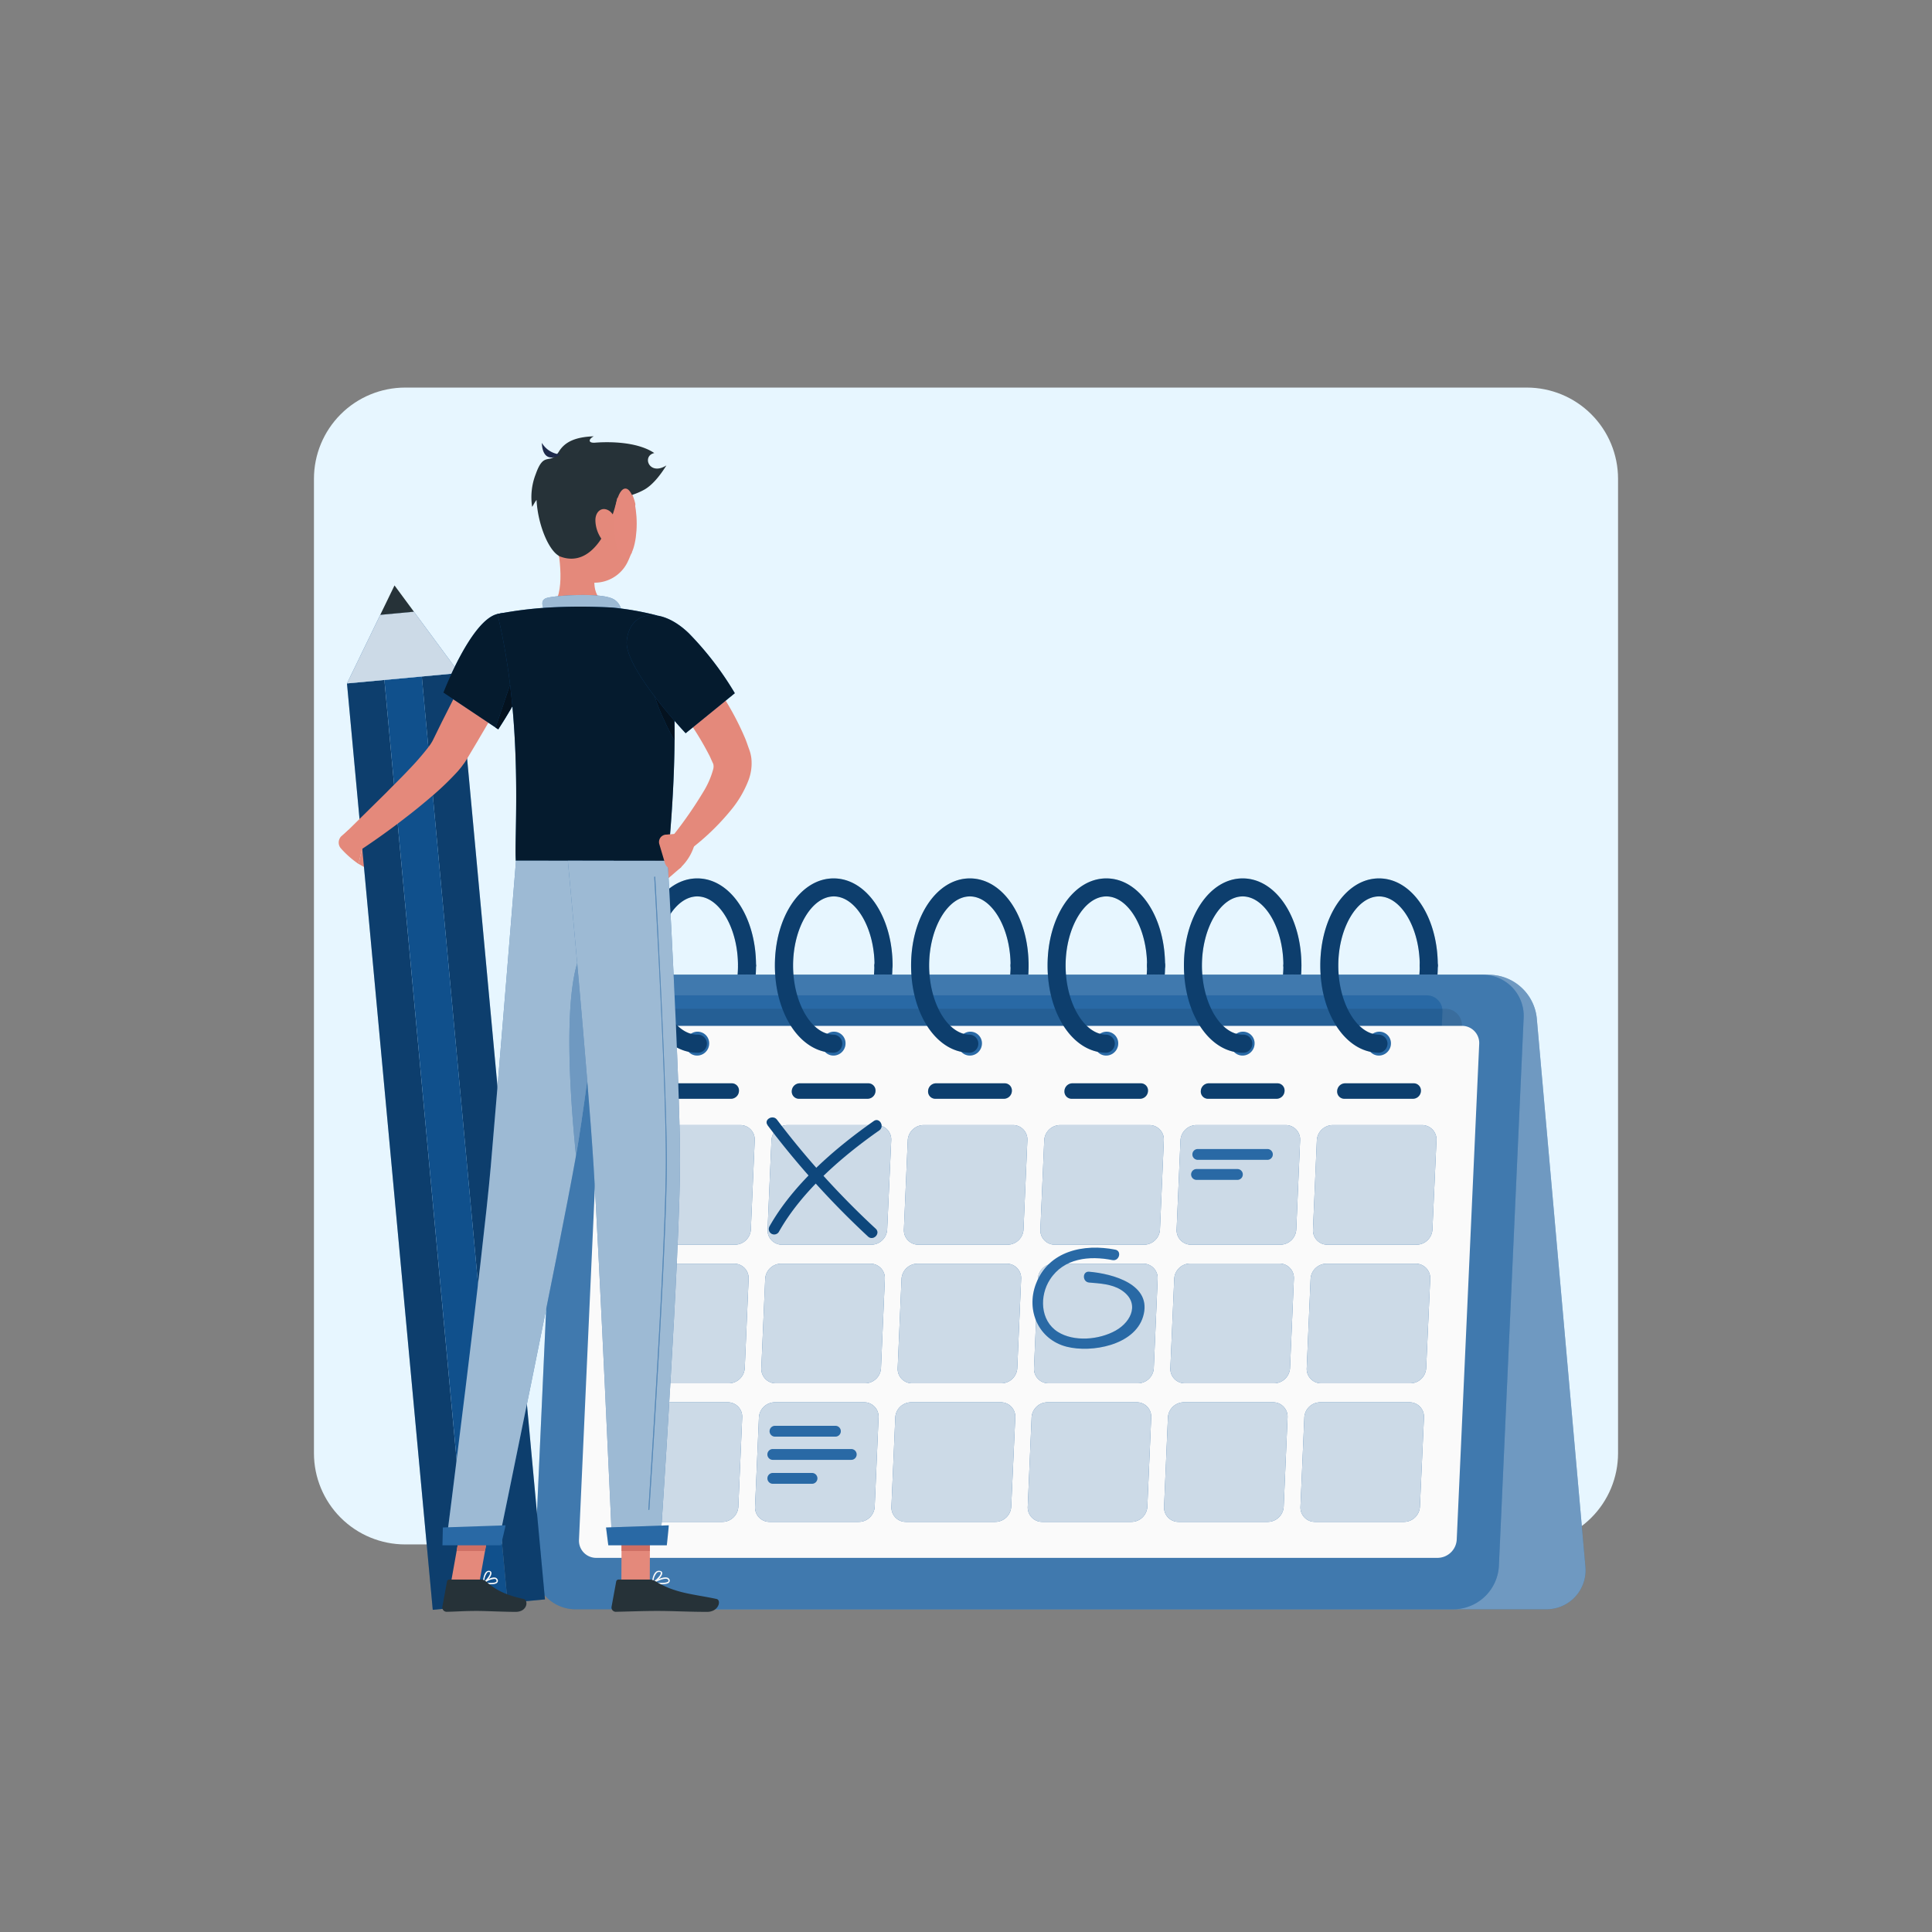 <?xml version="1.0" encoding="UTF-8"?>
<svg xmlns="http://www.w3.org/2000/svg" width="1080" height="1080" version="1.0" viewBox="0 0 810 810">
  <rect x="0" y="0" width="810" height="810" fill="#808080" stroke="none"/>
  <defs>
    <clipPath id="b">
      <path d="M131.625 162.492H679v485.016H131.625Zm0 0"></path>
    </clipPath>
    <clipPath id="c">
      <path d="M169.875 162.492h470.25a38.253 38.253 0 0 1 38.25 38.25v408.516a38.253 38.253 0 0 1-38.25 38.25h-470.25a38.253 38.253 0 0 1-38.25-38.25V200.742a38.253 38.253 0 0 1 38.25-38.25m0 0"></path>
    </clipPath>
    <clipPath id="f">
      <path d="M.238 1H29v41H.238Zm0 0"></path>
    </clipPath>
    <clipPath id="e">
      <path d="M0 0h317v43H0z"></path>
    </clipPath>
    <clipPath id="i">
      <path d="M287 2h10.2v11H287Zm0 0"></path>
    </clipPath>
    <clipPath id="h">
      <path d="M0 0h298v14H0z"></path>
    </clipPath>
    <clipPath id="k">
      <path d="M0 0h324v9H0z"></path>
    </clipPath>
    <clipPath id="n">
      <path d="M0 .36h53V51H0Zm0 0"></path>
    </clipPath>
    <clipPath id="o">
      <path d="M57 .36h53V51H57Zm0 0"></path>
    </clipPath>
    <clipPath id="p">
      <path d="M114 .36h53V51h-53Zm0 0"></path>
    </clipPath>
    <clipPath id="q">
      <path d="M172 .36h52V51h-52Zm0 0"></path>
    </clipPath>
    <clipPath id="r">
      <path d="M229 .36h53V51h-53Zm0 0"></path>
    </clipPath>
    <clipPath id="s">
      <path d="M286 .36h52.64V51H286Zm0 0"></path>
    </clipPath>
    <clipPath id="m">
      <path d="M0 0h339v53H0z"></path>
    </clipPath>
    <clipPath id="u">
      <path d="M0 0h342v54H0z"></path>
    </clipPath>
    <clipPath id="x">
      <path d="M.2 1H53v51.398H.2Zm0 0"></path>
    </clipPath>
    <clipPath id="y">
      <path d="M57 1h53v51.398H57Zm0 0"></path>
    </clipPath>
    <clipPath id="z">
      <path d="M114 1h53v51.398h-53Zm0 0"></path>
    </clipPath>
    <clipPath id="A">
      <path d="M171 1h53v51.398h-53Zm0 0"></path>
    </clipPath>
    <clipPath id="B">
      <path d="M229 1h52v51.398h-52Zm0 0"></path>
    </clipPath>
    <clipPath id="C">
      <path d="M286 1h52.84v51.398H286Zm0 0"></path>
    </clipPath>
    <clipPath id="w">
      <path d="M0 0h339v53H0z"></path>
    </clipPath>
    <clipPath id="F">
      <path d="M.121 1H50v74H.121Zm0 0"></path>
    </clipPath>
    <clipPath id="E">
      <path d="M0 0h338v76H0z"></path>
    </clipPath>
    <clipPath id="H">
      <path d="M0 0h52v53H0z"></path>
    </clipPath>
    <clipPath id="J">
      <path d="M0 0h37v16H0z"></path>
    </clipPath>
    <clipPath id="M">
      <path d="M2 .602h31V6H2Zm0 0"></path>
    </clipPath>
    <clipPath id="N">
      <path d="M1 10h38.762v6H1Zm0 0"></path>
    </clipPath>
    <clipPath id="O">
      <path d="M1 20h22v5.078H1Zm0 0"></path>
    </clipPath>
    <clipPath id="L">
      <path d="M0 0h40v26H0z"></path>
    </clipPath>
    <clipPath id="P">
      <path d="M264.438 207.672h12.011v27.289h-12.012Zm0 0"></path>
    </clipPath>
    <clipPath id="Q">
      <path d="M264.45 230.398c1.05-14.773 1.5-18.296 2.476-20.097.597-1.125 1.426-1.727 2.324-2.176.898-.375 2.176-.523 3.074-.3.977.226 2.102.823 2.7 1.652.675.75 1.203 1.796 1.203 2.847-.079 1.278-.903 3.375-1.954 4.2-1.125.828-3.296 1.203-4.574.75-1.273-.45-2.773-2.098-3.148-3.376-.375-1.273.222-3.449.972-4.5.676-.824 1.727-1.421 2.704-1.574.972-.222 2.25-.222 3.148.301 1.125.676 2.25 1.875 2.773 3.676.977 3.898-1.273 16.199-2.625 19.648-.523 1.426-1.046 2.102-1.875 2.7-.824.601-2.097.902-3.148.75-.977-.075-2.176-.75-2.852-1.5-.671-.75-1.199-3-1.199-3"></path>
    </clipPath>
    <clipPath id="R">
      <path d="M257.46 204.824h9.481v29.406h-9.48Zm0 0"></path>
    </clipPath>
    <clipPath id="S">
      <path d="M262.2 204.824c-2.618 0-4.74 6.578-4.74 14.692 0 8.113 2.122 14.691 4.74 14.691 2.616 0 4.741-6.578 4.741-14.691 0-8.114-2.125-14.692-4.742-14.692m0 0"></path>
    </clipPath>
    <mask id="d">
      <g filter="url(#a)">
        <path fill-opacity=".3" d="M-81-81h972v972H-81z"></path>
      </g>
    </mask>
    <mask id="g">
      <g filter="url(#a)">
        <path fill-opacity=".1" d="M-81-81h972v972H-81z"></path>
      </g>
    </mask>
    <mask id="j">
      <g filter="url(#a)">
        <path fill-opacity=".3" d="M-81-81h972v972H-81z"></path>
      </g>
    </mask>
    <mask id="l">
      <g filter="url(#a)">
        <path fill-opacity=".8" d="M-81-81h972v972H-81z"></path>
      </g>
    </mask>
    <mask id="t">
      <g filter="url(#a)">
        <path fill-opacity=".8" d="M-81-81h972v972H-81z"></path>
      </g>
    </mask>
    <mask id="v">
      <g filter="url(#a)">
        <path fill-opacity=".8" d="M-81-81h972v972H-81z"></path>
      </g>
    </mask>
    <mask id="D">
      <g filter="url(#a)">
        <path fill-opacity=".3" d="M-81-81h972v972H-81z"></path>
      </g>
    </mask>
    <mask id="G">
      <g filter="url(#a)">
        <path fill-opacity=".2" d="M-81-81h972v972H-81z"></path>
      </g>
    </mask>
    <mask id="I">
      <g filter="url(#a)">
        <path fill-opacity=".1" d="M-81-81h972v972H-81z"></path>
      </g>
    </mask>
    <mask id="K">
      <g filter="url(#a)">
        <path fill-opacity=".1" d="M-81-81h972v972H-81z"></path>
      </g>
    </mask>
    <filter id="a" width="100%" height="100%" x="0%" y="0%">
      <feColorMatrix color-interpolation-filters="sRGB" values="0 0 0 0 1 0 0 0 0 1 0 0 0 0 1 0 0 0 1 0"></feColorMatrix>
    </filter>
  </defs>
  <g clip-path="url(#b)">
    <g clip-path="url(#c)">
      <path fill="#e7f6ff" d="M131.625 162.492H679.16v485.016H131.625Zm0 0"></path>
    </g>
  </g>
  <path fill="#12599b" d="M292.328 441.352a3.7 3.7 0 0 1-1.371-.356 3.7 3.7 0 0 1-1.148-.836 3.77 3.77 0 0 1-1.024-2.59 3.8 3.8 0 0 1 1.024-2.59c.332-.351.71-.632 1.148-.835a3.7 3.7 0 0 1 1.371-.356c9.266 0 17.074-13.27 17.074-28.984a3.8 3.8 0 0 1 1.192-2.52q.526-.493 1.199-.758a3.8 3.8 0 0 1 3.984.758 3.8 3.8 0 0 1 1.192 2.52c0 20.492-10.79 36.547-24.64 36.547M349.5 441.352a3.8 3.8 0 0 1-1.375-.356 3.7 3.7 0 0 1-1.145-.836 3.77 3.77 0 0 1-1.023-2.59c0-.48.086-.945.266-1.394.175-.446.43-.848.757-1.196.329-.351.711-.632 1.145-.835a3.8 3.8 0 0 1 1.375-.356c9.266 0 17.074-13.27 17.074-28.984a3.793 3.793 0 0 1 3.781-3.543 3.796 3.796 0 0 1 3.786 3.543c.078 20.492-10.825 36.547-24.641 36.547M406.621 441.352a3.8 3.8 0 0 1-1.375-.356 3.7 3.7 0 0 1-1.144-.836 3.77 3.77 0 0 1-1.024-2.59c0-.48.086-.945.266-1.394.176-.446.43-.848.758-1.196.328-.351.71-.632 1.144-.835a3.8 3.8 0 0 1 1.375-.356c9.25 0 17.074-13.27 17.074-28.984a3.75 3.75 0 0 1 1.106-2.668 3.754 3.754 0 0 1 2.668-1.105 3.74 3.74 0 0 1 2.668 1.105 3.74 3.74 0 0 1 1.105 2.668c.051 20.492-10.754 36.547-24.62 36.547M463.84 441.352a3.861 3.861 0 0 1-1.527-.21c-.243-.091-.477-.2-.696-.337a3.4 3.4 0 0 1-.617-.47 3.6 3.6 0 0 1-.508-.581 3.8 3.8 0 0 1-.613-1.414 4 4 0 0 1-.078-.77q0-.387.078-.77a3.8 3.8 0 0 1 .613-1.413q.223-.318.508-.582.283-.27.617-.47.33-.202.695-.335a3.9 3.9 0 0 1 1.528-.21c9.25 0 17.074-13.27 17.074-28.985q.001-.75.29-1.442.286-.69.82-1.218a3.7 3.7 0 0 1 1.222-.817 3.7 3.7 0 0 1 1.442-.285q.75 0 1.44.285c.462.192.872.461 1.224.817q.532.526.82 1.218t.289 1.442c0 20.492-10.82 36.547-24.621 36.547M520.992 441.352a3.8 3.8 0 0 1-1.375-.356 3.7 3.7 0 0 1-1.144-.836 3.77 3.77 0 0 1-1.024-2.59 3.8 3.8 0 0 1 1.024-2.59c.328-.351.71-.632 1.144-.835a3.8 3.8 0 0 1 1.375-.356c9.266 0 17.074-13.27 17.074-28.984a3.8 3.8 0 0 1 1.192-2.52q.526-.493 1.199-.758a3.766 3.766 0 0 1 2.785 0q.673.265 1.2.758a3.8 3.8 0 0 1 1.19 2.52c0 20.492-10.82 36.547-24.64 36.547M578.16 441.352a3.7 3.7 0 0 1-1.37-.356 3.7 3.7 0 0 1-1.145-.836 3.78 3.78 0 0 1-.762-3.984c.18-.446.43-.848.762-1.196.328-.351.71-.632 1.144-.835a3.7 3.7 0 0 1 1.371-.356c9.25 0 17.078-13.27 17.078-28.984a3.7 3.7 0 0 1 .356-1.371c.203-.438.484-.817.836-1.149a3.796 3.796 0 0 1 5.18 0c.35.332.632.711.835 1.149q.31.65.356 1.37c0 20.493-10.82 36.548-24.64 36.548m0 0"></path>
  <g mask="url(#d)">
    <g clip-path="url(#e)" transform="translate(288 400)">
      <g clip-path="url(#f)">
        <path d="M4.328 41.352a3.7 3.7 0 0 1-1.371-.356 3.7 3.7 0 0 1-1.148-.836 3.77 3.77 0 0 1-1.024-2.59 3.8 3.8 0 0 1 1.024-2.59c.332-.351.71-.632 1.148-.835a3.7 3.7 0 0 1 1.371-.356c9.266 0 17.074-13.27 17.074-28.984a3.8 3.8 0 0 1 1.192-2.52q.526-.493 1.199-.758a3.8 3.8 0 0 1 3.984.758 3.8 3.8 0 0 1 1.192 2.52c0 20.492-10.79 36.547-24.64 36.547m0 0"></path>
      </g>
      <path d="M61.5 41.352a3.8 3.8 0 0 1-1.375-.356 3.7 3.7 0 0 1-1.145-.836 3.77 3.77 0 0 1-1.023-2.59q-.002-.72.266-1.394c.175-.446.43-.848.757-1.196q.494-.528 1.145-.835a3.8 3.8 0 0 1 1.375-.356c9.266 0 17.074-13.27 17.074-28.984a3.793 3.793 0 0 1 3.781-3.543 3.796 3.796 0 0 1 3.786 3.543c.078 20.492-10.825 36.547-24.641 36.547M118.621 41.352a3.8 3.8 0 0 1-1.375-.356 3.7 3.7 0 0 1-1.144-.836 3.77 3.77 0 0 1-1.024-2.59c0-.48.086-.945.266-1.394.176-.446.43-.848.758-1.196q.492-.528 1.144-.835a3.8 3.8 0 0 1 1.375-.356c9.25 0 17.074-13.27 17.074-28.984a3.75 3.75 0 0 1 1.106-2.668 3.754 3.754 0 0 1 2.668-1.105 3.74 3.74 0 0 1 2.668 1.105 3.74 3.74 0 0 1 1.105 2.668c.051 20.492-10.754 36.547-24.62 36.547M175.84 41.352a3.861 3.861 0 0 1-1.527-.21c-.243-.091-.477-.2-.696-.337a3.4 3.4 0 0 1-.617-.47 3.6 3.6 0 0 1-.508-.581 3.8 3.8 0 0 1-.613-1.414 4 4 0 0 1-.078-.77q0-.387.078-.77a3.8 3.8 0 0 1 .613-1.413q.223-.318.508-.582.283-.27.617-.47c.219-.136.453-.245.696-.335a3.9 3.9 0 0 1 1.527-.21c9.25 0 17.074-13.27 17.074-28.985q.001-.75.29-1.442.286-.69.82-1.218a3.7 3.7 0 0 1 1.222-.817 3.7 3.7 0 0 1 1.441-.285q.75 0 1.442.285c.46.192.871.461 1.223.817q.532.527.82 1.218.288.692.289 1.442c0 20.492-10.82 36.547-24.621 36.547M232.992 41.352a3.8 3.8 0 0 1-1.375-.356 3.7 3.7 0 0 1-1.144-.836 3.77 3.77 0 0 1-1.024-2.59 3.8 3.8 0 0 1 1.024-2.59q.493-.528 1.144-.835a3.8 3.8 0 0 1 1.375-.356c9.266 0 17.074-13.27 17.074-28.984a3.8 3.8 0 0 1 1.192-2.52q.526-.493 1.199-.758a3.766 3.766 0 0 1 2.785 0q.673.265 1.2.758a3.8 3.8 0 0 1 1.19 2.52c0 20.492-10.82 36.547-24.64 36.547M290.16 41.352a3.7 3.7 0 0 1-1.37-.356 3.7 3.7 0 0 1-1.145-.836 3.78 3.78 0 0 1-.762-3.984c.18-.446.43-.848.762-1.196q.493-.528 1.144-.835a3.7 3.7 0 0 1 1.371-.356c9.25 0 17.078-13.27 17.078-28.984a3.7 3.7 0 0 1 .356-1.371c.203-.438.484-.817.836-1.149a3.796 3.796 0 0 1 5.18 0c.35.332.632.711.835 1.149q.31.65.356 1.37c0 20.493-10.82 36.548-24.64 36.548m0 0"></path>
    </g>
  </g>
  <path fill="#12599b" d="M256.512 408.676h368.031q1.834.039 3.633.406 1.798.362 3.504 1.047a20.046 20.046 0 0 1 6.16 3.883 20.217 20.217 0 0 1 4.395 5.809q.827 1.634 1.343 3.398c.348 1.176.582 2.37.711 3.586l20.379 229.765q.092.864.098 1.73-.001.867-.09 1.727a17 17 0 0 1-.274 1.711 16.2 16.2 0 0 1-1.867 4.828 16.256 16.256 0 0 1-3.277 4.004c-.434.383-.883.743-1.356 1.078q-.704.505-1.46.934-.756.423-1.551.77-.796.345-1.621.601-.832.26-1.68.43-.85.169-1.715.25a17 17 0 0 1-1.73.066H280.098a20.3 20.3 0 0 1-3.633-.41 20 20 0 0 1-3.5-1.05 20.4 20.4 0 0 1-3.254-1.66 20.3 20.3 0 0 1-7.297-8.028 20.3 20.3 0 0 1-2.062-6.98l-20.364-229.766a16 16 0 0 1-.008-3.461q.09-.861.27-1.711a16.837 16.837 0 0 1 1.07-3.29q.359-.79.793-1.538.44-.751.95-1.45a16.4 16.4 0 0 1 5.148-4.566q.755-.429 1.55-.77.799-.345 1.626-.601c.55-.176 1.11-.316 1.68-.43a16 16 0 0 1 1.714-.246 17 17 0 0 1 1.73-.066m0 0"></path>
  <path fill="#fafafa" fill-opacity=".4" d="M256.512 408.676h368.031q1.834.039 3.633.406 1.798.362 3.504 1.047a20.046 20.046 0 0 1 6.16 3.883 20.217 20.217 0 0 1 4.395 5.809q.827 1.634 1.343 3.398c.348 1.176.582 2.37.711 3.586l20.379 229.765q.092.864.098 1.73-.001.867-.09 1.727a17 17 0 0 1-.274 1.711 16.2 16.2 0 0 1-1.867 4.828 16.256 16.256 0 0 1-3.277 4.004c-.434.383-.883.743-1.356 1.078q-.704.505-1.46.934-.756.423-1.551.77-.796.345-1.621.601-.832.26-1.68.43-.85.169-1.715.25a17 17 0 0 1-1.73.066H280.098a20.3 20.3 0 0 1-3.633-.41 20 20 0 0 1-3.5-1.05 20.4 20.4 0 0 1-3.254-1.66 20.3 20.3 0 0 1-7.297-8.028 20.3 20.3 0 0 1-2.062-6.98l-20.364-229.766a16 16 0 0 1-.008-3.461q.09-.861.27-1.711a16.837 16.837 0 0 1 1.07-3.29q.359-.79.793-1.538.44-.751.95-1.45a16.4 16.4 0 0 1 5.148-4.566q.755-.429 1.55-.77.799-.345 1.626-.601c.55-.176 1.11-.316 1.68-.43a16 16 0 0 1 1.714-.246 17 17 0 0 1 1.73-.066m0 0"></path>
  <path fill="#12599b" d="M621.48 408.676H253.434a19.3 19.3 0 0 0-7.032 1.426 19 19 0 0 0-3.195 1.668 19.3 19.3 0 0 0-5.184 4.957 19 19 0 0 0-1.808 3.117 18.8 18.8 0 0 0-1.195 3.398 19 19 0 0 0-.54 3.563L224.11 656.57a16 16 0 0 0 0 1.75c.027.586.085 1.164.171 1.742q.135.87.352 1.715.217.851.523 1.672.305.825.692 1.61a17 17 0 0 0 1.847 2.968c.36.461.743.907 1.145 1.328q.602.634 1.27 1.204.667.573 1.386 1.07.72.497 1.488.926.767.42 1.575.765t1.644.602c.559.176 1.121.32 1.695.433q.863.176 1.73.262c.583.055 1.169.082 1.75.082h368.083a19.4 19.4 0 0 0 3.582-.383 19 19 0 0 0 3.45-1.043 19 19 0 0 0 3.19-1.668 19 19 0 0 0 2.829-2.234 19.6 19.6 0 0 0 2.36-2.723 19.277 19.277 0 0 0 3.004-6.516q.438-1.757.538-3.562l10.383-229.765q.045-.874.004-1.754a16.971 16.971 0 0 0-.531-3.46 17 17 0 0 0-.524-1.673 18 18 0 0 0-.695-1.613 18 18 0 0 0-.852-1.532 16.855 16.855 0 0 0-2.152-2.766 16.802 16.802 0 0 0-2.664-2.273q-.72-.499-1.492-.921a16 16 0 0 0-1.575-.766q-.81-.345-1.648-.602a17 17 0 0 0-3.434-.687 18 18 0 0 0-1.754-.082m0 0"></path>
  <path fill="#fafafa" fill-opacity=".2" d="M621.48 408.676H253.434a19.3 19.3 0 0 0-7.032 1.426 19 19 0 0 0-3.195 1.668 19.3 19.3 0 0 0-5.184 4.957 19 19 0 0 0-1.808 3.117 18.8 18.8 0 0 0-1.195 3.398 19 19 0 0 0-.54 3.563L224.11 656.57a16 16 0 0 0 0 1.75c.027.586.085 1.164.171 1.742q.135.87.352 1.715.217.851.523 1.672.305.825.692 1.61a17 17 0 0 0 1.847 2.968c.36.461.743.907 1.145 1.328q.602.634 1.27 1.204.667.573 1.386 1.07.72.497 1.488.926.767.42 1.575.765t1.644.602c.559.176 1.121.32 1.695.433q.863.176 1.73.262c.583.055 1.169.082 1.75.082h368.083a19.4 19.4 0 0 0 3.582-.383 19 19 0 0 0 3.45-1.043 19 19 0 0 0 3.19-1.668 19 19 0 0 0 2.829-2.234 19.6 19.6 0 0 0 2.36-2.723 19.277 19.277 0 0 0 3.004-6.516q.438-1.757.538-3.562l10.383-229.765q.045-.874.004-1.754a16.971 16.971 0 0 0-.531-3.46 17 17 0 0 0-.524-1.673 18 18 0 0 0-.695-1.613 18 18 0 0 0-.852-1.532 16.855 16.855 0 0 0-2.152-2.766 16.802 16.802 0 0 0-2.664-2.273q-.72-.499-1.492-.921a16 16 0 0 0-1.575-.766q-.81-.345-1.648-.602a17 17 0 0 0-3.434-.687 18 18 0 0 0-1.754-.082m0 0"></path>
  <path fill="#12599b" d="m260.188 613.98 8.57-189.75a7.37 7.37 0 0 1 2.258-4.902 7.34 7.34 0 0 1 3.629-1.89q.68-.135 1.37-.141h322.106q.676-.005 1.332.125.661.135 1.281.398a6.3 6.3 0 0 1 1.176.645q.55.381 1.02.867.462.491.82 1.059c.238.382.438.78.594 1.203.156.422.265.855.336 1.297q.1.666.066 1.34l-8.586 189.75q-.039.69-.207 1.363-.165.674-.457 1.3-.287.633-.691 1.196c-.266.375-.57.722-.903 1.043a8 8 0 0 1-1.082.855q-.585.374-1.222.637a7.5 7.5 0 0 1-2.696.54h-322.09c-.449.003-.89-.04-1.332-.13a6.566 6.566 0 0 1-3.473-1.91 6.4 6.4 0 0 1-.823-1.059 7 7 0 0 1-.594-1.199 7 7 0 0 1-.336-1.297q-.101-.666-.067-1.34m0 0"></path>
  <path fill="#fafafa" fill-opacity=".1" d="m260.188 613.98 8.57-189.75a7.37 7.37 0 0 1 2.258-4.902 7.34 7.34 0 0 1 3.629-1.89q.68-.135 1.37-.141h322.106q.676-.005 1.332.125.661.135 1.281.398a6.3 6.3 0 0 1 1.176.645q.55.381 1.02.867.462.491.82 1.059c.238.382.438.78.594 1.203.156.422.265.855.336 1.297q.1.666.066 1.34l-8.586 189.75q-.039.69-.207 1.363-.165.674-.457 1.3-.287.633-.691 1.196c-.266.375-.57.722-.903 1.043a8 8 0 0 1-1.082.855q-.585.374-1.222.637a7.5 7.5 0 0 1-2.696.54h-322.09c-.449.003-.89-.04-1.332-.13a6.566 6.566 0 0 1-3.473-1.91 6.4 6.4 0 0 1-.823-1.059 7 7 0 0 1-.594-1.199 7 7 0 0 1-.336-1.297q-.101-.666-.067-1.34m0 0"></path>
  <path fill-opacity=".1" d="m251.102 629.469 8.988-199.262a7.75 7.75 0 0 1 1.418-4.055q.422-.59.945-1.093c.352-.332.73-.633 1.137-.895q.613-.399 1.285-.668a7.5 7.5 0 0 1 1.39-.414 7.4 7.4 0 0 1 1.438-.148h338.258a6.8 6.8 0 0 1 1.402.132q.692.135 1.344.41.651.276 1.23.676.586.405 1.07.914c.329.34.614.711.864 1.11q.375.603.621 1.265a6.8 6.8 0 0 1 .418 2.766l-9.008 199.262q-.034.726-.21 1.43a7.4 7.4 0 0 1-.477 1.367q-.3.662-.723 1.254a7.866 7.866 0 0 1-2.078 1.996 8 8 0 0 1-1.285.671c-.445.18-.91.32-1.383.418a8 8 0 0 1-1.441.153h-338.29a6.7 6.7 0 0 1-1.398-.137c-.46-.09-.91-.23-1.34-.414a6.8 6.8 0 0 1-1.23-.68 7 7 0 0 1-1.067-.914 6.9 6.9 0 0 1-1.476-2.379 7 7 0 0 1-.344-1.363 7 7 0 0 1-.058-1.402m0 0"></path>
  <path fill="#fafafa" d="m242.742 645.54 9.38-207.849q.046-.755.23-1.488c.125-.488.293-.965.507-1.422q.317-.685.758-1.3a8 8 0 0 1 2.168-2.075 7.8 7.8 0 0 1 1.336-.703q.697-.288 1.442-.441.739-.154 1.496-.168H612.91q.738-.005 1.465.136c.48.098.95.243 1.402.434a7.207 7.207 0 0 1 4.39 7.027l-9.429 207.848a8 8 0 0 1-.734 2.906c-.215.461-.465.895-.762 1.305a8 8 0 0 1-2.168 2.074 8 8 0 0 1-1.332.703 8.2 8.2 0 0 1-2.941.61H250q-.738.007-1.465-.137a7.13 7.13 0 0 1-2.695-1.137 7 7 0 0 1-1.117-.953 7.261 7.261 0 0 1-1.55-2.48 7.5 7.5 0 0 1-.364-1.422 7 7 0 0 1-.067-1.469m0 0"></path>
  <path fill="#12599b" d="M578.113 442.55q-.498.002-.984-.097a5 5 0 0 1-.945-.297 5 5 0 0 1-.864-.48 4.892 4.892 0 0 1-1.355-1.434 4.98 4.98 0 0 1-.672-1.852 5 5 0 0 1-.04-.992c.017-.32.06-.636.138-.953a5 5 0 0 1 .312-.91q.2-.438.477-.836.279-.392.629-.73a5 5 0 0 1 1.605-1.047c.297-.121.606-.215.918-.281q.474-.095.961-.102a4.9 4.9 0 0 1 3.543 1.527c.226.239.43.5.601.786q.262.421.43.89.171.47.242.961.072.491.043.988a5.2 5.2 0 0 1-.136.954 5 5 0 0 1-.793 1.746 5.06 5.06 0 0 1-2.23 1.777 4.7 4.7 0 0 1-.923.281 5 5 0 0 1-.957.102M520.945 442.55q-.497.002-.988-.097a5 5 0 0 1-1.809-.777 5 5 0 0 1-.75-.649 4.828 4.828 0 0 1-1.031-1.68 4.7 4.7 0 0 1-.242-.956 5.289 5.289 0 0 1 .094-1.945q.115-.47.312-.91.2-.44.48-.837a5.3 5.3 0 0 1 .626-.73 5.3 5.3 0 0 1 1.605-1.047q.45-.182.922-.281.475-.095.957-.102a4.9 4.9 0 0 1 1.93.399 4.7 4.7 0 0 1 1.613 1.128q.344.358.606.786a4.9 4.9 0 0 1 .671 1.851q.07.491.04.988a5.048 5.048 0 0 1-.922 2.703 5 5 0 0 1-.63.731q-.344.34-.753.602-.406.263-.852.445a5 5 0 0 1-1.879.379M463.773 442.55q-.498.002-.984-.097a5 5 0 0 1-.945-.297 5 5 0 0 1-.864-.48 4.868 4.868 0 0 1-2.066-4.277q.025-.48.137-.95a5.3 5.3 0 0 1 .316-.91q.2-.438.477-.836a5.6 5.6 0 0 1 .629-.73q.345-.334.75-.598a5.1 5.1 0 0 1 1.773-.73c.317-.067.633-.102.957-.106a4.9 4.9 0 0 1 1.93.399q.459.193.863.48.411.286.75.648.342.358.602.786.26.421.43.89t.242.961q.07.491.043.988-.024.486-.133.954-.115.474-.313.914-.2.438-.476.836a5.12 5.12 0 0 1-3.16 2.058 5 5 0 0 1-.958.098M406.621 442.55q-.498.002-.984-.097a4.9 4.9 0 0 1-1.813-.777 5 5 0 0 1-.75-.649 5 5 0 0 1-.601-.785 5 5 0 0 1-.43-.894 4.7 4.7 0 0 1-.281-1.95 5 5 0 0 1 .14-.953 5.3 5.3 0 0 1 .317-.906q.2-.441.48-.836.283-.395.63-.73a5.3 5.3 0 0 1 1.605-1.047q.449-.188.921-.281.476-.1.957-.106a5 5 0 0 1 1.934.399c.305.128.59.289.863.48.274.191.52.406.75.648q.34.358.602.786c.176.28.316.578.43.89q.17.47.242.961t.043.988a5.153 5.153 0 0 1-.45 1.871 5 5 0 0 1-.48.836 5.07 5.07 0 0 1-3.164 2.055 4.7 4.7 0 0 1-.96.098M349.45 442.55q-.499.002-.985-.097a5 5 0 0 1-.945-.297 5 5 0 0 1-.864-.48 4.868 4.868 0 0 1-2.066-4.277q.024-.48.137-.954a5 5 0 0 1 .793-1.746 5.3 5.3 0 0 1 .625-.73 5 5 0 0 1 .753-.598 5.07 5.07 0 0 1 2.73-.832 4.9 4.9 0 0 1 1.93.399q.458.193.864.48.41.286.75.648c.226.239.43.5.601.786a4.7 4.7 0 0 1 .672 1.851q.075.491.043.988a5.2 5.2 0 0 1-.136.954 5.19 5.19 0 0 1-.79 1.746 5 5 0 0 1-.628.73 5.1 5.1 0 0 1-3.485 1.43M292.281 442.55q-.498.002-.984-.097a4.9 4.9 0 0 1-1.813-.777 5 5 0 0 1-.746-.649 5 5 0 0 1-.605-.785 5 5 0 0 1-.43-.894 4.7 4.7 0 0 1-.281-1.95q.02-.479.137-.953a5 5 0 0 1 .312-.91q.2-.438.477-.836c.187-.262.394-.504.629-.73q.345-.334.75-.598a5.07 5.07 0 0 1 2.73-.832q.497 0 .988.102.486.098.942.296.456.195.867.481.405.286.75.648.339.358.601.786a4.9 4.9 0 0 1 .672 1.851q.072.491.043.988a5 5 0 0 1-.136.954 4.9 4.9 0 0 1-.79 1.75 5.044 5.044 0 0 1-2.234 1.777 5 5 0 0 1-1.879.379m0 0"></path>
  <g mask="url(#g)">
    <g clip-path="url(#h)" transform="translate(286 430)">
      <g clip-path="url(#i)">
        <path fill="#fafafa" d="M292.113 12.55q-.498.002-.984-.097a5 5 0 0 1-.945-.297 5 5 0 0 1-.864-.48 4.892 4.892 0 0 1-1.355-1.434 4.98 4.98 0 0 1-.672-1.852 5 5 0 0 1-.04-.992c.017-.32.06-.636.138-.953a5 5 0 0 1 .312-.91q.2-.438.477-.836c.187-.261.394-.504.629-.73a5 5 0 0 1 1.605-1.047c.297-.121.606-.215.918-.281q.474-.095.961-.102a4.9 4.9 0 0 1 3.543 1.527c.226.239.43.5.601.786q.262.421.43.89.17.47.242.961t.043.988a5.2 5.2 0 0 1-.136.954 5 5 0 0 1-.793 1.746 5.06 5.06 0 0 1-2.23 1.777 4.7 4.7 0 0 1-.923.281 5 5 0 0 1-.957.102m0 0"></path>
      </g>
      <path fill="#fafafa" d="M234.945 12.55q-.497.002-.988-.097a5 5 0 0 1-1.809-.777 5 5 0 0 1-.75-.649 4.828 4.828 0 0 1-1.031-1.68 4.7 4.7 0 0 1-.242-.956 5.289 5.289 0 0 1 .094-1.945q.115-.47.312-.91.2-.44.48-.837a5.3 5.3 0 0 1 .626-.73 5.3 5.3 0 0 1 1.605-1.047q.45-.182.922-.281.476-.095.957-.102a4.9 4.9 0 0 1 1.93.398 4.7 4.7 0 0 1 1.613 1.13q.344.357.606.785a4.9 4.9 0 0 1 .671 1.851q.07.491.04.988a5.048 5.048 0 0 1-.922 2.703 5 5 0 0 1-.63.731q-.344.34-.753.602-.406.263-.852.445a5 5 0 0 1-1.879.379M177.773 12.55q-.498.002-.984-.097a5 5 0 0 1-.945-.297 5 5 0 0 1-.864-.48 4.868 4.868 0 0 1-2.066-4.277q.025-.48.137-.95a5.3 5.3 0 0 1 .316-.91q.2-.438.477-.836a5.6 5.6 0 0 1 .629-.73q.345-.334.75-.598a5.1 5.1 0 0 1 1.773-.73q.473-.1.957-.106a4.9 4.9 0 0 1 1.93.398q.458.195.863.481.411.286.75.648.342.358.602.786.26.421.43.89t.242.961q.07.491.042.988-.022.486-.132.954-.115.473-.313.914-.2.438-.476.836a5.12 5.12 0 0 1-3.16 2.058 5 5 0 0 1-.958.098M120.621 12.55q-.498.002-.984-.097a4.9 4.9 0 0 1-1.813-.777 5 5 0 0 1-.75-.649 5 5 0 0 1-.601-.785 5 5 0 0 1-.43-.894 4.7 4.7 0 0 1-.281-1.95 5 5 0 0 1 .14-.953 5.3 5.3 0 0 1 .317-.906q.2-.441.48-.836.283-.395.63-.73a5.3 5.3 0 0 1 1.605-1.047q.448-.188.921-.281.476-.1.957-.106a5 5 0 0 1 1.934.398q.456.195.863.481c.274.191.52.406.75.648q.34.358.602.786c.176.28.316.578.43.89q.17.47.242.961t.043.988a5.153 5.153 0 0 1-.45 1.871 5 5 0 0 1-.48.836 5.07 5.07 0 0 1-3.164 2.055 4.7 4.7 0 0 1-.96.098M63.45 12.55q-.498.002-.985-.097a5 5 0 0 1-.945-.297 5 5 0 0 1-.864-.48 4.868 4.868 0 0 1-2.066-4.277q.023-.48.137-.954A5 5 0 0 1 59.52 4.7a5.3 5.3 0 0 1 .625-.73 5 5 0 0 1 .753-.598 5.07 5.07 0 0 1 2.73-.832 4.9 4.9 0 0 1 1.93.398q.458.195.864.481.41.286.75.648c.226.239.43.5.601.786a4.7 4.7 0 0 1 .672 1.851q.075.491.043.988a5.2 5.2 0 0 1-.136.954 5.19 5.19 0 0 1-.79 1.746 5 5 0 0 1-.628.73 5.1 5.1 0 0 1-3.485 1.43M6.281 12.55q-.498.002-.984-.097a4.9 4.9 0 0 1-1.813-.777 5 5 0 0 1-.746-.649 5 5 0 0 1-.605-.785 5 5 0 0 1-.43-.894 4.7 4.7 0 0 1-.281-1.95c.016-.32.058-.636.137-.953a5 5 0 0 1 .312-.91q.2-.438.477-.836.278-.391.629-.73.345-.334.75-.598a5.07 5.07 0 0 1 2.73-.832q.497 0 .988.102.486.098.942.297.456.193.867.48.405.286.75.648.339.358.601.786a4.9 4.9 0 0 1 .672 1.851q.072.491.043.988a5 5 0 0 1-.136.954 4.9 4.9 0 0 1-.79 1.75 5.044 5.044 0 0 1-2.234 1.777 5 5 0 0 1-1.879.379m0 0"></path>
    </g>
  </g>
  <path fill="#12599b" d="M306.57 460.664h-28.757a2.9 2.9 0 0 1-1.211-.246 2.9 2.9 0 0 1-1.012-.711 2.98 2.98 0 0 1-.805-2.285 3.36 3.36 0 0 1 2.02-2.961 3.4 3.4 0 0 1 1.218-.277h28.758a3.01 3.01 0 0 1 3.028 3.238 3.363 3.363 0 0 1-2.02 2.96q-.586.259-1.219.282M363.738 460.664h-28.754a2.95 2.95 0 0 1-1.214-.246 2.96 2.96 0 0 1-1.012-.711c-.29-.309-.5-.66-.64-1.059a3 3 0 0 1-.165-1.226c.02-.43.113-.844.29-1.238q.262-.593.726-1.043.463-.453 1.062-.7a3.2 3.2 0 0 1 1.242-.257h28.743a3.03 3.03 0 0 1 2.23.953q.434.462.645 1.058c.14.399.199.809.168 1.227a3.37 3.37 0 0 1-1.012 2.285q-.464.451-1.063.7a3.4 3.4 0 0 1-1.246.257M420.91 460.664h-28.758a3 3 0 0 1-1.214-.246 3 3 0 0 1-1.016-.711 3 3 0 0 1-.645-1.055 2.9 2.9 0 0 1-.168-1.23q.023-.646.286-1.238.263-.593.726-1.043.464-.453 1.063-.7a3.25 3.25 0 0 1 1.246-.257h28.77q.632-.005 1.214.242.58.253 1.012.71.432.466.64 1.06.212.598.164 1.226-.022.65-.285 1.242a3.36 3.36 0 0 1-3.035 2M478.063 460.664h-28.754a2.95 2.95 0 0 1-1.215-.246 2.9 2.9 0 0 1-1.012-.711 2.9 2.9 0 0 1-.64-1.059 3 3 0 0 1-.165-1.226 3.36 3.36 0 0 1 2.02-2.961 3.4 3.4 0 0 1 1.223-.277h28.753q.633-.005 1.211.242a3.1 3.1 0 0 1 1.016.71q.429.466.64 1.06.21.598.16 1.226a3.363 3.363 0 0 1-2.02 2.96 3.3 3.3 0 0 1-1.218.282M535.23 460.664h-28.753a2.9 2.9 0 0 1-1.211-.246 2.9 2.9 0 0 1-1.016-.711 3 3 0 0 1-.64-1.059 2.9 2.9 0 0 1-.16-1.226q.022-.646.284-1.238.264-.593.727-1.043.464-.453 1.062-.7a3.25 3.25 0 0 1 1.247-.257h28.753q.632-.005 1.215.242.58.253 1.012.71.429.466.64 1.06.212.598.165 1.226a3.377 3.377 0 0 1-3.325 3.242M592.402 460.664h-28.754a2.95 2.95 0 0 1-1.214-.246 2.9 2.9 0 0 1-1.012-.711 2.9 2.9 0 0 1-.64-1.059 3 3 0 0 1-.165-1.226q.024-.646.29-1.238.263-.593.726-1.043.462-.453 1.058-.7a3.3 3.3 0 0 1 1.246-.257h28.739a3.01 3.01 0 0 1 2.23.953q.436.462.649 1.058.21.6.168 1.227a3.3 3.3 0 0 1-.29 1.238 3.36 3.36 0 0 1-3.03 2.004m0 0"></path>
  <g mask="url(#j)">
    <g clip-path="url(#k)" transform="translate(273 453)">
      <path d="M33.57 7.664H4.813a2.9 2.9 0 0 1-1.211-.246 2.9 2.9 0 0 1-1.012-.711 2.98 2.98 0 0 1-.805-2.285 3.36 3.36 0 0 1 2.02-2.961 3.4 3.4 0 0 1 1.218-.277h28.758a3.01 3.01 0 0 1 3.028 3.238 3.363 3.363 0 0 1-2.02 2.96q-.585.259-1.219.282M90.738 7.664H61.984a2.95 2.95 0 0 1-1.214-.246 2.96 2.96 0 0 1-1.012-.711c-.29-.309-.5-.66-.64-1.059a3 3 0 0 1-.165-1.226c.02-.43.113-.844.29-1.238q.262-.593.726-1.043.464-.453 1.062-.7a3.2 3.2 0 0 1 1.242-.257h28.743a3.03 3.03 0 0 1 2.23.953q.434.462.645 1.058c.14.399.199.809.168 1.227a3.37 3.37 0 0 1-1.012 2.285q-.464.451-1.063.7a3.4 3.4 0 0 1-1.246.257M147.91 7.664h-28.758a3 3 0 0 1-1.215-.246 3 3 0 0 1-1.015-.711 3 3 0 0 1-.645-1.055 2.9 2.9 0 0 1-.168-1.23q.023-.646.286-1.238.263-.593.726-1.043.464-.453 1.063-.7a3.25 3.25 0 0 1 1.246-.257h28.77q.632-.005 1.214.242.58.253 1.012.71.432.466.64 1.06.212.598.164 1.226-.022.65-.285 1.242a3.36 3.36 0 0 1-3.035 2M205.063 7.664h-28.754a2.95 2.95 0 0 1-1.215-.246 2.9 2.9 0 0 1-1.012-.711 2.9 2.9 0 0 1-.64-1.059 3 3 0 0 1-.165-1.226 3.36 3.36 0 0 1 2.02-2.961 3.4 3.4 0 0 1 1.223-.277h28.753q.632-.005 1.211.242a3.1 3.1 0 0 1 1.016.71q.429.466.64 1.06.21.598.16 1.226a3.363 3.363 0 0 1-2.02 2.96 3.3 3.3 0 0 1-1.218.282M262.23 7.664h-28.753a2.9 2.9 0 0 1-1.211-.246 2.9 2.9 0 0 1-1.016-.711 3 3 0 0 1-.64-1.059 2.9 2.9 0 0 1-.16-1.226q.022-.646.284-1.238.264-.593.727-1.043.464-.453 1.062-.7a3.25 3.25 0 0 1 1.247-.257h28.753q.632-.005 1.215.242.58.253 1.012.71.429.466.64 1.06.212.598.165 1.226a3.377 3.377 0 0 1-3.325 3.242M319.402 7.664h-28.754a2.95 2.95 0 0 1-1.214-.246 2.9 2.9 0 0 1-1.012-.711 2.9 2.9 0 0 1-.64-1.059 3 3 0 0 1-.165-1.226q.024-.646.29-1.238.263-.593.726-1.043.462-.453 1.058-.7a3.3 3.3 0 0 1 1.247-.257h28.738a3.01 3.01 0 0 1 2.23.953q.436.462.649 1.058.21.6.168 1.227a3.3 3.3 0 0 1-.29 1.238 3.36 3.36 0 0 1-3.03 2.004m0 0"></path>
    </g>
  </g>
  <path fill="#12599b" d="M308.156 521.852h-37.453q-.617 0-1.223-.122a6.097 6.097 0 0 1-2.242-.953c-.34-.234-.648-.5-.933-.797a6.2 6.2 0 0 1-.75-.968 5.89 5.89 0 0 1-.848-2.29 5.8 5.8 0 0 1-.062-1.222l1.617-37.453q.04-.634.191-1.25.153-.614.422-1.188.264-.579.633-1.093.367-.514.828-.954.457-.437.988-.78a6.8 6.8 0 0 1 2.324-.954 7 7 0 0 1 1.258-.133h37.453q.615 0 1.22.121.602.118 1.171.364a6 6 0 0 1 2.758 2.355q.328.522.539 1.102.216.574.308 1.183.093.611.063 1.227l-1.621 37.453a6.7 6.7 0 0 1-.613 2.438 6.6 6.6 0 0 1-.633 1.09q-.37.514-.828.952a6.8 6.8 0 0 1-2.106 1.368 6.8 6.8 0 0 1-2.46.504M365.328 521.852h-37.457a6.1 6.1 0 0 1-2.394-.48 6 6 0 0 1-1.075-.59 6.3 6.3 0 0 1-.933-.798 6.2 6.2 0 0 1-.75-.968 5.8 5.8 0 0 1-.54-1.102 6 6 0 0 1-.308-1.187c-.058-.407-.082-.817-.058-1.227l1.62-37.453q.035-.634.192-1.25.154-.614.418-1.188c.176-.386.39-.75.633-1.093q.37-.514.828-.954a6.8 6.8 0 0 1 2.11-1.367q.585-.238 1.206-.367a7 7 0 0 1 1.254-.133h37.504a6.15 6.15 0 0 1 2.395.485q.563.239 1.074.59.505.352.933.796a6.103 6.103 0 0 1 1.297 2.066q.216.58.309 1.188.098.611.066 1.227l-1.699 37.453a6.72 6.72 0 0 1-2.062 4.48 6.6 6.6 0 0 1-.989.786 6.6 6.6 0 0 1-2.324.949q-.616.127-1.25.137M422.48 521.852h-37.437a6.1 6.1 0 0 1-3.469-1.075 6.06 6.06 0 0 1-2.543-4.05 6 6 0 0 1-.066-1.227l1.62-37.453a6.76 6.76 0 0 1 2.071-4.485q.459-.437.992-.78.53-.347 1.118-.587.586-.238 1.207-.367a7 7 0 0 1 1.257-.133h37.438q.615-.006 1.219.118.61.118 1.172.359a6.04 6.04 0 0 1 3.609 4.648q.088.611.059 1.227l-1.622 37.453a6.4 6.4 0 0 1-.19 1.246c-.103.41-.24.805-.419 1.188a6.6 6.6 0 0 1-.633 1.09 6.782 6.782 0 0 1-1.809 1.738 6.8 6.8 0 0 1-2.32.953 7 7 0 0 1-1.254.137M479.648 521.852h-37.386a6.1 6.1 0 0 1-2.399-.48 6.093 6.093 0 0 1-2.012-1.387 6.012 6.012 0 0 1-1.605-3.258 6 6 0 0 1-.062-1.227l1.62-37.453a6.7 6.7 0 0 1 .606-2.438q.264-.573.633-1.09a6.6 6.6 0 0 1 1.812-1.738q.528-.346 1.114-.586c.394-.16.793-.28 1.207-.367a7 7 0 0 1 1.254-.133h37.457q.615 0 1.218.121.604.118 1.172.364a6.063 6.063 0 0 1 2.004 1.387q.428.445.75.968a6 6 0 0 1 .852 2.285q.093.611.062 1.227l-1.62 37.453a6.76 6.76 0 0 1-1.25 3.54 6.88 6.88 0 0 1-1.828 1.738q-.534.343-1.126.581c-.39.16-.797.282-1.21.364a7 7 0 0 1-1.263.129M536.82 521.852h-37.457a6.1 6.1 0 0 1-3.46-1.075q-.509-.351-.934-.797a5.8 5.8 0 0 1-.75-.968 6 6 0 0 1-.852-2.29 6 6 0 0 1-.062-1.222l1.62-37.453a6.76 6.76 0 0 1 2.071-4.485q.459-.437.992-.78.53-.347 1.117-.587.586-.238 1.207-.367a7 7 0 0 1 1.254-.133h37.442q.614-.006 1.222.118.604.118 1.172.359a6 6 0 0 1 2.012 1.39q.426.444.754.97a6 6 0 0 1 .852 2.288q.092.611.062 1.227l-1.621 37.453a6.7 6.7 0 0 1-.613 2.438c-.176.382-.391.746-.633 1.09q-.37.514-.828.952-.46.435-.989.782a6.8 6.8 0 0 1-2.324.953 7 7 0 0 1-1.254.137M593.973 521.852h-37.438c-.41 0-.82-.036-1.222-.118a6 6 0 0 1-1.172-.363 6 6 0 0 1-2.758-2.355 6 6 0 0 1-.543-1.102 6.2 6.2 0 0 1-.305-1.187 6 6 0 0 1-.058-1.227l1.62-37.453q.036-.634.188-1.25c.106-.41.242-.805.422-1.188q.264-.579.633-1.093.37-.514.828-.954.457-.437.988-.78a6.8 6.8 0 0 1 2.328-.954 7 7 0 0 1 1.254-.133h37.438a6.1 6.1 0 0 1 2.394.485 6 6 0 0 1 2.008 1.386q.427.444.754.97a6.1 6.1 0 0 1 .856 2.284q.093.611.062 1.227l-1.7 37.453a6.7 6.7 0 0 1-.6 2.426 6.785 6.785 0 0 1-2.422 2.824 6.7 6.7 0 0 1-1.11.586 6.4 6.4 0 0 1-1.2.371q-.614.131-1.245.145m0 0"></path>
  <g mask="url(#l)">
    <g clip-path="url(#m)" transform="translate(264 471)">
      <g clip-path="url(#n)">
        <path fill="#fafafa" d="M44.156 50.852H6.703q-.617 0-1.223-.122a6.097 6.097 0 0 1-2.242-.953c-.34-.234-.648-.5-.933-.797a6.2 6.2 0 0 1-.75-.968 5.89 5.89 0 0 1-.848-2.29A5.8 5.8 0 0 1 .645 44.5L2.262 7.047q.04-.634.191-1.25.152-.614.422-1.188.264-.579.633-1.093.368-.515.828-.953A6.764 6.764 0 0 1 7.649.829 7 7 0 0 1 8.905.694H46.36q.615 0 1.22.121.602.118 1.171.364a6 6 0 0 1 2.758 2.355q.328.522.539 1.102.215.574.308 1.183.094.611.063 1.227L50.797 44.5a6.7 6.7 0 0 1-.613 2.438 6.6 6.6 0 0 1-.633 1.09q-.37.514-.828.952a6.8 6.8 0 0 1-2.106 1.368 6.8 6.8 0 0 1-2.46.504m0 0"></path>
      </g>
      <g clip-path="url(#o)">
        <path fill="#fafafa" d="M101.328 50.852H63.871a6.1 6.1 0 0 1-2.394-.48 6 6 0 0 1-1.075-.59 6.3 6.3 0 0 1-.933-.798 6.2 6.2 0 0 1-.75-.968 5.8 5.8 0 0 1-.54-1.102 6 6 0 0 1-.308-1.187c-.059-.407-.082-.817-.059-1.227l1.622-37.453q.034-.634.191-1.25.153-.614.418-1.188c.176-.386.39-.75.633-1.093q.37-.515.828-.953a6.8 6.8 0 0 1 2.11-1.368q.585-.238 1.206-.367a7 7 0 0 1 1.254-.133h37.504a6.15 6.15 0 0 1 2.395.485q.563.239 1.074.59.505.351.933.796a6.103 6.103 0 0 1 1.297 2.066q.216.58.309 1.188.097.611.066 1.227L107.953 44.5a6.72 6.72 0 0 1-2.062 4.48 6.6 6.6 0 0 1-.989.786 6.6 6.6 0 0 1-2.324.949c-.41.086-.828.129-1.25.137m0 0"></path>
      </g>
      <g clip-path="url(#p)">
        <path fill="#fafafa" d="M158.48 50.852h-37.437a6.1 6.1 0 0 1-3.469-1.075 6.06 6.06 0 0 1-2.543-4.05 6 6 0 0 1-.066-1.227l1.62-37.453a6.76 6.76 0 0 1 2.071-4.484c.305-.293.637-.551.992-.782q.53-.345 1.118-.586.586-.238 1.207-.367a7 7 0 0 1 1.257-.133h37.438q.615-.006 1.219.118.61.118 1.172.359a6.04 6.04 0 0 1 3.609 4.648q.088.611.059 1.227L165.105 44.5a6.4 6.4 0 0 1-.19 1.246q-.152.614-.419 1.188a6.6 6.6 0 0 1-.633 1.09 6.782 6.782 0 0 1-1.809 1.738 6.8 6.8 0 0 1-2.32.953 7 7 0 0 1-1.254.137m0 0"></path>
      </g>
      <g clip-path="url(#q)">
        <path fill="#fafafa" d="M215.648 50.852h-37.386a6.1 6.1 0 0 1-2.399-.48 6.093 6.093 0 0 1-2.012-1.387 6.012 6.012 0 0 1-1.605-3.258 6 6 0 0 1-.062-1.227l1.62-37.453a6.7 6.7 0 0 1 .606-2.438q.264-.573.633-1.09a6.6 6.6 0 0 1 1.812-1.738q.528-.345 1.114-.586c.394-.16.793-.28 1.207-.367a7 7 0 0 1 1.254-.133h37.457q.615 0 1.218.121.604.118 1.172.364a6.063 6.063 0 0 1 2.004 1.387q.428.445.75.968a6 6 0 0 1 .852 2.285q.093.611.062 1.227l-1.62 37.453a6.76 6.76 0 0 1-1.25 3.54 6.88 6.88 0 0 1-1.828 1.738q-.534.343-1.126.581c-.39.16-.797.282-1.21.364a7 7 0 0 1-1.263.129m0 0"></path>
      </g>
      <g clip-path="url(#r)">
        <path fill="#fafafa" d="M272.82 50.852h-37.457a6.1 6.1 0 0 1-3.46-1.075q-.509-.351-.934-.797a5.8 5.8 0 0 1-.75-.968 6 6 0 0 1-.852-2.29 6 6 0 0 1-.062-1.222l1.62-37.453a6.76 6.76 0 0 1 2.071-4.484c.305-.293.637-.551.992-.782.352-.23.727-.426 1.117-.586q.586-.238 1.208-.367a7 7 0 0 1 1.253-.133h37.442q.614-.006 1.222.118.604.118 1.172.359a6 6 0 0 1 2.012 1.39q.427.444.754.97a6 6 0 0 1 .852 2.288q.092.611.062 1.227L279.461 44.5a6.7 6.7 0 0 1-.613 2.438c-.176.382-.391.746-.633 1.09q-.37.514-.828.952-.46.435-.989.782a6.8 6.8 0 0 1-2.324.953 7 7 0 0 1-1.254.137m0 0"></path>
      </g>
      <g clip-path="url(#s)">
        <path fill="#fafafa" d="M329.973 50.852h-37.438c-.41 0-.82-.036-1.223-.118a6 6 0 0 1-1.171-.363 6 6 0 0 1-2.758-2.355 6 6 0 0 1-.543-1.102 6.2 6.2 0 0 1-.305-1.187 6 6 0 0 1-.058-1.227l1.62-37.453q.036-.634.188-1.25c.106-.41.242-.805.422-1.188q.264-.579.633-1.093.37-.515.828-.953a6.764 6.764 0 0 1 3.316-1.734 7 7 0 0 1 1.254-.134h37.438a6.1 6.1 0 0 1 2.394.485 6 6 0 0 1 2.008 1.386q.427.444.754.97a6.1 6.1 0 0 1 .856 2.284q.092.611.062 1.227l-1.7 37.453a6.7 6.7 0 0 1-.6 2.426 6.785 6.785 0 0 1-2.422 2.824 6.7 6.7 0 0 1-1.11.586 6.4 6.4 0 0 1-1.2.371q-.613.131-1.245.145m0 0"></path>
      </g>
    </g>
  </g>
  <path fill="#12599b" d="M305.531 579.96h-37.453a6.08 6.08 0 0 1-4.398-1.87 6.2 6.2 0 0 1-.75-.969 6 6 0 0 1-.543-1.101 6.2 6.2 0 0 1-.367-2.41l1.62-37.454q.035-.635.192-1.246.152-.616.422-1.191.264-.574.633-1.09.37-.515.828-.953a6.8 6.8 0 0 1 2.105-1.367 6.8 6.8 0 0 1 2.461-.504h37.52q.615 0 1.219.12.603.118 1.171.364a6 6 0 0 1 2.758 2.356c.215.347.399.714.54 1.101q.215.574.308 1.184.092.61.062 1.226l-1.62 37.453q-.036.639-.196 1.254a6.4 6.4 0 0 1-.426 1.196q-.27.578-.64 1.097-.375.515-.836.953-.463.44-1 .782-.539.346-1.13.582-.592.24-1.214.363-.627.118-1.266.125M362.703 579.96h-37.457a6.1 6.1 0 0 1-3.465-1.073 6.2 6.2 0 0 1-.93-.797 6 6 0 0 1-.753-.969 6.3 6.3 0 0 1-.54-1.101 6.084 6.084 0 0 1-.371-2.41l1.622-37.454q.034-.634.191-1.25a6.7 6.7 0 0 1 1.055-2.281 6.6 6.6 0 0 1 1.816-1.734c.352-.23.727-.426 1.117-.586q.585-.24 1.207-.367a7 7 0 0 1 1.254-.133h37.442q.621-.006 1.23.117.608.122 1.184.367.57.24 1.082.598.51.353.937.804.43.453.758.98.328.529.54 1.114c.144.387.245.79.304 1.2q.091.614.054 1.234l-1.62 37.39a6.8 6.8 0 0 1-.606 2.446q-.268.574-.637 1.093-.37.514-.828.954a7 7 0 0 1-.996.785q-.534.34-1.121.582a6.6 6.6 0 0 1-2.469.492M419.855 579.96h-37.437c-.41 0-.82-.034-1.223-.116a6 6 0 0 1-1.172-.364 6.063 6.063 0 0 1-2.008-1.387 5.8 5.8 0 0 1-.75-.968 6 6 0 0 1-.542-1.102 6.2 6.2 0 0 1-.305-1.187 6 6 0 0 1-.059-1.227l1.618-37.453q.04-.634.191-1.25.152-.614.422-1.187.264-.58.633-1.094.368-.515.828-.953a6.764 6.764 0 0 1 3.316-1.734 7 7 0 0 1 1.254-.133h37.438q.614-.006 1.222.117a5.9 5.9 0 0 1 2.246.953q.508.351.934.797a6 6 0 0 1 .75.969q.327.52.543 1.101.21.579.305 1.188.094.61.058 1.226l-1.62 37.453a6.67 6.67 0 0 1-1.243 3.528 6.7 6.7 0 0 1-1.817 1.738 6.7 6.7 0 0 1-2.328.95 7 7 0 0 1-1.254.136M477.023 579.96h-37.437a6.08 6.08 0 0 1-4.399-1.87 5.8 5.8 0 0 1-.753-.969 6 6 0 0 1-.547-1.098 6.14 6.14 0 0 1-.375-2.414l1.62-37.453q.036-.635.188-1.246.151-.616.418-1.191.265-.574.63-1.09.367-.517.823-.957.46-.435.989-.781a6.8 6.8 0 0 1 2.324-.953 7 7 0 0 1 1.254-.133h37.453a6.02 6.02 0 0 1 3.527 1.058 6.02 6.02 0 0 1 2.563 4.114c.058.414.078.828.05 1.242l-1.62 37.457a6.7 6.7 0 0 1-.2 1.246c-.11.406-.254.805-.433 1.183q-.27.576-.645 1.086a6.6 6.6 0 0 1-.836.946q-.461.434-1 .773a6.837 6.837 0 0 1-2.336.93 7 7 0 0 1-1.258.12M534.195 579.96h-37.453a6.1 6.1 0 0 1-3.465-1.073 6 6 0 0 1-1.684-1.766 6 6 0 0 1-.91-3.512l1.618-37.453a6.8 6.8 0 0 1 .597-2.46q.269-.581.637-1.102.365-.52.828-.965.459-.442.992-.79a6.7 6.7 0 0 1 3.606-1.1h37.453a6.1 6.1 0 0 1 3.465 1.077q.506.345.93.797.426.444.754.965c.218.352.398.715.539 1.102q.216.578.308 1.187.093.608.063 1.223l-1.621 37.453a7 7 0 0 1-.18 1.258 6.9 6.9 0 0 1-1.05 2.304 6.7 6.7 0 0 1-.829.965 7 7 0 0 1-.992.793c-.36.23-.735.43-1.125.59q-.592.241-1.219.371a7 7 0 0 1-1.262.137M591.3 579.96h-37.39c-.41 0-.816-.034-1.222-.116a6 6 0 0 1-1.172-.364 6 6 0 0 1-2.758-2.355 6 6 0 0 1-.543-1.102 6.2 6.2 0 0 1-.305-1.187 6 6 0 0 1-.058-1.227l1.62-37.453q.036-.634.188-1.25.159-.614.422-1.187.264-.58.633-1.094.37-.515.828-.953a6.8 6.8 0 0 1 2.11-1.367q.585-.24 1.206-.367a7 7 0 0 1 1.254-.133h37.438a6.1 6.1 0 0 1 3.469 1.074 6.06 6.06 0 0 1 2.605 5.277l-1.7 37.453a6.7 6.7 0 0 1-.605 2.438 7 7 0 0 1-.629 1.09 6.7 6.7 0 0 1-.828.953 7 7 0 0 1-.984.785q-.533.346-1.117.586-.586.24-1.207.363a7 7 0 0 1-1.254.137m0 0"></path>
  <g mask="url(#t)">
    <g fill="#fafafa" clip-path="url(#u)" transform="translate(260 528)">
      <path d="M45.531 51.96H8.078a6.08 6.08 0 0 1-4.398-1.87 6.2 6.2 0 0 1-.75-.969 6 6 0 0 1-.543-1.101 6.2 6.2 0 0 1-.367-2.41L3.64 8.155c.024-.422.087-.84.192-1.246q.152-.616.422-1.191.264-.574.633-1.09.37-.515.828-.953A6.8 6.8 0 0 1 7.82 2.309a6.8 6.8 0 0 1 2.461-.504h37.52q.615 0 1.219.12.603.118 1.171.364a6 6 0 0 1 2.758 2.356c.215.347.399.714.54 1.101q.215.574.308 1.184t.062 1.226L52.24 45.61q-.037.639-.196 1.254a6.4 6.4 0 0 1-.426 1.196q-.27.578-.64 1.097-.374.515-.836.953-.462.44-1 .782-.539.346-1.13.582-.592.24-1.214.363-.627.118-1.266.125M102.703 51.96H65.246a6.1 6.1 0 0 1-3.465-1.073 6.2 6.2 0 0 1-.93-.797 6 6 0 0 1-.753-.969 6.3 6.3 0 0 1-.54-1.101 6.084 6.084 0 0 1-.371-2.41L60.81 8.155q.034-.634.191-1.25a6.7 6.7 0 0 1 1.055-2.281 6.6 6.6 0 0 1 1.816-1.734c.352-.23.727-.426 1.117-.586q.585-.24 1.207-.368a7 7 0 0 1 1.254-.132h37.442q.621-.006 1.23.117.608.122 1.184.367.57.24 1.082.598.51.353.937.804.43.453.758.98.328.529.54 1.114c.144.387.245.79.304 1.2q.091.614.054 1.234l-1.62 37.39a6.8 6.8 0 0 1-.606 2.446q-.268.573-.637 1.093-.37.514-.828.954a7 7 0 0 1-.996.785q-.534.34-1.121.582a6.6 6.6 0 0 1-2.469.492M159.855 51.96h-37.437c-.41 0-.82-.034-1.223-.116a6 6 0 0 1-1.172-.364 6.063 6.063 0 0 1-2.008-1.387 5.8 5.8 0 0 1-.75-.968 6 6 0 0 1-.542-1.102 6.2 6.2 0 0 1-.305-1.187 6 6 0 0 1-.059-1.227l1.618-37.453q.04-.634.191-1.25.153-.614.422-1.187.264-.58.633-1.094.367-.515.828-.953a6.764 6.764 0 0 1 3.316-1.734 7 7 0 0 1 1.254-.133h37.438q.614-.006 1.222.117a5.9 5.9 0 0 1 2.246.953q.508.351.934.797a6 6 0 0 1 .75.969q.327.52.543 1.101.21.579.305 1.188.094.61.058 1.226l-1.62 37.453a6.67 6.67 0 0 1-1.243 3.528 6.7 6.7 0 0 1-1.816 1.738 6.7 6.7 0 0 1-2.329.95 7 7 0 0 1-1.254.136M217.023 51.96h-37.437a6.08 6.08 0 0 1-4.399-1.87 5.8 5.8 0 0 1-.753-.969 6 6 0 0 1-.547-1.098 6.14 6.14 0 0 1-.375-2.414l1.62-37.453c.024-.422.087-.84.188-1.246q.151-.616.418-1.191.265-.574.63-1.09.367-.517.823-.957.46-.435.989-.781a6.8 6.8 0 0 1 2.324-.953 7 7 0 0 1 1.254-.133h37.453a6.02 6.02 0 0 1 3.527 1.058 6.02 6.02 0 0 1 2.563 4.114c.058.414.078.828.05 1.242l-1.62 37.457a6.7 6.7 0 0 1-.2 1.246c-.11.406-.254.805-.433 1.183q-.27.576-.645 1.086a6.6 6.6 0 0 1-.836.946q-.461.434-1 .773a6.837 6.837 0 0 1-2.336.93 7 7 0 0 1-1.258.12M274.195 51.96h-37.453a6.1 6.1 0 0 1-3.465-1.073 6 6 0 0 1-1.684-1.766 6 6 0 0 1-.91-3.512l1.618-37.453a6.8 6.8 0 0 1 .597-2.46q.269-.581.637-1.102.364-.52.828-.965.459-.441.992-.79a6.7 6.7 0 0 1 3.606-1.1h37.453a6.1 6.1 0 0 1 3.465 1.077q.506.346.93.797.427.444.753.965c.22.352.399.715.54 1.102q.215.578.308 1.187t.063 1.223l-1.621 37.453a7 7 0 0 1-.18 1.258 6.9 6.9 0 0 1-1.05 2.304 6.7 6.7 0 0 1-.829.965 7 7 0 0 1-.992.793c-.36.23-.735.43-1.125.59q-.592.241-1.219.371a7 7 0 0 1-1.262.137M331.3 51.96h-37.39c-.41 0-.816-.034-1.223-.116a6 6 0 0 1-1.171-.364 6 6 0 0 1-2.758-2.355 6 6 0 0 1-.543-1.102 6.2 6.2 0 0 1-.305-1.187 6 6 0 0 1-.058-1.227l1.62-37.453q.036-.634.188-1.25.159-.614.422-1.187.264-.58.633-1.094.37-.515.828-.953a6.8 6.8 0 0 1 2.11-1.367q.585-.24 1.206-.368a7 7 0 0 1 1.254-.132h37.438a6.1 6.1 0 0 1 3.469 1.074 6.06 6.06 0 0 1 2.605 5.277l-1.7 37.453a6.7 6.7 0 0 1-.605 2.438 7 7 0 0 1-.629 1.09 6.7 6.7 0 0 1-.828.953 7 7 0 0 1-.984.785q-.533.346-1.117.586-.585.24-1.207.363a7 7 0 0 1-1.254.137m0 0"></path>
    </g>
  </g>
  <path fill="#12599b" d="M302.941 638.055h-37.488q-.614 0-1.223-.117a6 6 0 0 1-1.171-.364 6 6 0 0 1-2.758-2.355 6.3 6.3 0 0 1-.543-1.102 6.2 6.2 0 0 1-.305-1.187 6 6 0 0 1-.058-1.227l1.62-37.437q.036-.634.188-1.25c.106-.41.242-.805.422-1.188q.264-.58.633-1.094.37-.514.828-.953c.305-.293.633-.55.988-.781q.532-.346 1.121-.586.586-.239 1.207-.367a7 7 0 0 1 1.254-.133h37.453q.62-.006 1.223.117a5.9 5.9 0 0 1 2.246.953 6.1 6.1 0 0 1 1.688 1.766q.321.522.539 1.102c.14.386.246.78.304 1.187q.094.61.059 1.227l-1.617 37.437a6.7 6.7 0 0 1-1.235 3.524 6.585 6.585 0 0 1-1.809 1.734q-.526.346-1.112.586-.585.241-1.204.371a7 7 0 0 1-1.25.137M360.078 638.055h-37.457q-.615 0-1.219-.117a6 6 0 0 1-1.172-.364 6 6 0 0 1-1.074-.59q-.51-.351-.933-.797a5.99 5.99 0 0 1-1.598-3.258 6 6 0 0 1-.062-1.226l1.62-37.437a6.8 6.8 0 0 1 .606-2.442q.268-.576.637-1.094a6.6 6.6 0 0 1 1.816-1.734q.533-.346 1.117-.586.591-.24 1.211-.363a6.5 6.5 0 0 1 1.258-.133h37.438c.41-.004.82.035 1.222.113q.606.122 1.176.36a6 6 0 0 1 2.012 1.386q.427.446.754.973a6 6 0 0 1 .91 3.52l-1.621 37.437a6.8 6.8 0 0 1-.184 1.25 6.73 6.73 0 0 1-3.992 4.61 6.8 6.8 0 0 1-2.465.492M417.23 638.055h-37.437q-.614 0-1.223-.117a6 6 0 0 1-1.172-.364 6 6 0 0 1-2.757-2.355 6.3 6.3 0 0 1-.543-1.102 6.2 6.2 0 0 1-.305-1.187 6 6 0 0 1-.059-1.227l1.621-37.437a6.8 6.8 0 0 1 .606-2.442 6.6 6.6 0 0 1 1.46-2.047q.457-.44.99-.78a7 7 0 0 1 1.12-.587q.586-.24 1.207-.363a6.5 6.5 0 0 1 1.258-.133h37.582q.62-.006 1.223.117.608.119 1.176.36t1.074.593a6.074 6.074 0 0 1 2.234 2.867c.14.383.246.782.309 1.188q.093.61.062 1.227l-1.703 37.437a6.5 6.5 0 0 1-.191 1.258 6.5 6.5 0 0 1-.422 1.2 6.8 6.8 0 0 1-1.48 2.058 7 7 0 0 1-1.005.781 6.5 6.5 0 0 1-1.136.578q-.592.239-1.219.356a6.6 6.6 0 0 1-1.27.12M474.402 638.055h-37.441q-.615 0-1.219-.117a6.1 6.1 0 0 1-2.25-.954q-.51-.351-.937-.797a6.012 6.012 0 0 1-1.605-3.258 6 6 0 0 1-.063-1.226l1.62-37.437a6.8 6.8 0 0 1 .184-1.25 6.9 6.9 0 0 1 1.047-2.282q.368-.516.825-.957.46-.434.992-.78a6.6 6.6 0 0 1 2.324-.95 6.5 6.5 0 0 1 1.254-.133h37.453q.62-.006 1.223.117a5.9 5.9 0 0 1 2.246.953q.51.352.933.797.427.446.754.969.329.522.54 1.102.216.578.304 1.187.092.61.062 1.227l-1.62 37.437a6.72 6.72 0 0 1-2.063 4.48 6.6 6.6 0 0 1-2.106 1.368 6.77 6.77 0 0 1-2.457.504M531.57 638.055h-37.468q-.62 0-1.223-.117a6 6 0 0 1-1.172-.364 6 6 0 0 1-1.074-.59q-.511-.351-.934-.797a6 6 0 0 1-.754-.968 6.3 6.3 0 0 1-.539-1.102 6 6 0 0 1-.304-1.187 6 6 0 0 1-.059-1.227l1.617-37.437q.04-.634.192-1.25a6.7 6.7 0 0 1 1.054-2.282q.368-.514.824-.953a6.8 6.8 0 0 1 3.317-1.734 7 7 0 0 1 1.258-.133h37.453q.614-.006 1.222.117a5.9 5.9 0 0 1 2.247.953q.505.352.933.797a6 6 0 0 1 .75.969q.328.522.543 1.102.21.578.305 1.187.093.61.058 1.227l-1.62 37.437a6.7 6.7 0 0 1-.606 2.434 7 7 0 0 1-.633 1.09 6.8 6.8 0 0 1-1.812 1.738 7 7 0 0 1-1.118.582c-.39.164-.789.285-1.203.371a7 7 0 0 1-1.254.137M588.742 638.055h-37.457q-.615 0-1.219-.117a6.1 6.1 0 0 1-2.25-.954 6.3 6.3 0 0 1-.933-.797 5.99 5.99 0 0 1-1.29-2.07 6 6 0 0 1-.308-1.187 6.4 6.4 0 0 1-.058-1.227l1.62-37.437a6.8 6.8 0 0 1 .606-2.442 6.6 6.6 0 0 1 1.461-2.047q.458-.44.992-.78a6.6 6.6 0 0 1 2.328-.95 6.5 6.5 0 0 1 1.254-.133h37.438q.62-.006 1.222.117.609.119 1.176.36.57.241 1.074.593c.34.235.653.496.938.797a6.1 6.1 0 0 1 1.297 2.07c.14.383.246.782.308 1.188q.093.61.063 1.227l-1.703 37.437a6.6 6.6 0 0 1-.184 1.238q-.146.614-.41 1.188a6.7 6.7 0 0 1-.625 1.086 6.5 6.5 0 0 1-1.793 1.734 6.665 6.665 0 0 1-2.305.96 7 7 0 0 1-1.242.146m0 0"></path>
  <g mask="url(#v)">
    <g clip-path="url(#w)" transform="translate(259 586)">
      <g clip-path="url(#x)">
        <path fill="#fafafa" d="M43.941 52.055H6.453q-.614 0-1.223-.117a6 6 0 0 1-1.171-.364A6 6 0 0 1 1.3 49.22a6.3 6.3 0 0 1-.543-1.102 6.2 6.2 0 0 1-.305-1.187 6 6 0 0 1-.058-1.227l1.62-37.437q.036-.634.188-1.25c.106-.41.242-.805.422-1.188q.264-.58.633-1.094.37-.514.828-.953c.305-.293.633-.55.988-.781q.532-.345 1.121-.586.585-.239 1.207-.367a7 7 0 0 1 1.254-.133H46.11q.62-.006 1.223.117a5.9 5.9 0 0 1 2.246.953 6.1 6.1 0 0 1 1.688 1.766q.321.522.539 1.102c.14.386.246.78.304 1.187q.094.61.059 1.227l-1.617 37.437a6.7 6.7 0 0 1-1.235 3.524 6.585 6.585 0 0 1-1.809 1.734q-.526.346-1.112.586-.585.241-1.204.371a7 7 0 0 1-1.25.137m0 0"></path>
      </g>
      <g clip-path="url(#y)">
        <path fill="#fafafa" d="M101.078 52.055H63.621q-.615 0-1.219-.117a6 6 0 0 1-1.172-.364 6 6 0 0 1-1.074-.59q-.51-.351-.933-.797a5.99 5.99 0 0 1-1.598-3.258 6 6 0 0 1-.062-1.226l1.62-37.437a6.8 6.8 0 0 1 .606-2.442q.268-.576.637-1.094a6.6 6.6 0 0 1 1.816-1.734q.533-.345 1.117-.586.591-.24 1.211-.363a6.5 6.5 0 0 1 1.258-.133h37.438q.617-.005 1.222.113.606.121 1.176.36a6 6 0 0 1 2.012 1.386q.427.446.754.973a6 6 0 0 1 .91 3.52l-1.621 37.437a6.8 6.8 0 0 1-.184 1.25 6.73 6.73 0 0 1-3.992 4.61 6.8 6.8 0 0 1-2.465.492m0 0"></path>
      </g>
      <g clip-path="url(#z)">
        <path fill="#fafafa" d="M158.23 52.055h-37.437q-.614 0-1.223-.117a6 6 0 0 1-1.172-.364 6 6 0 0 1-2.757-2.355 6.3 6.3 0 0 1-.543-1.102 6.2 6.2 0 0 1-.305-1.187 6 6 0 0 1-.059-1.227l1.621-37.437a6.8 6.8 0 0 1 .606-2.442 6.6 6.6 0 0 1 1.46-2.047q.457-.44.99-.78a7 7 0 0 1 1.12-.587q.586-.24 1.207-.363a6.5 6.5 0 0 1 1.258-.133h37.582q.62-.006 1.223.117.608.119 1.176.36t1.074.593a6.074 6.074 0 0 1 2.234 2.867c.14.383.246.782.309 1.188q.093.61.062 1.227l-1.703 37.437a6.5 6.5 0 0 1-.191 1.258 6.5 6.5 0 0 1-.422 1.2 6.8 6.8 0 0 1-1.48 2.058 7 7 0 0 1-1.005.781 6.5 6.5 0 0 1-1.136.578q-.592.239-1.219.356a6.6 6.6 0 0 1-1.27.12m0 0"></path>
      </g>
      <g clip-path="url(#A)">
        <path fill="#fafafa" d="M215.402 52.055h-37.441q-.615 0-1.219-.117a6.1 6.1 0 0 1-2.25-.954q-.51-.351-.937-.797a6.012 6.012 0 0 1-1.605-3.258 6 6 0 0 1-.063-1.226l1.62-37.437a6.8 6.8 0 0 1 .184-1.25 6.9 6.9 0 0 1 1.047-2.282q.368-.516.825-.957.46-.434.992-.78a6.6 6.6 0 0 1 2.324-.95 6.5 6.5 0 0 1 1.254-.133h37.453q.62-.006 1.223.117a5.9 5.9 0 0 1 2.246.953q.51.352.933.797.427.446.754.969.328.522.54 1.102.216.578.304 1.187.092.61.062 1.227l-1.62 37.437a6.72 6.72 0 0 1-2.063 4.48 6.6 6.6 0 0 1-2.106 1.368 6.77 6.77 0 0 1-2.457.504m0 0"></path>
      </g>
      <g clip-path="url(#B)">
        <path fill="#fafafa" d="M272.57 52.055h-37.468q-.62 0-1.223-.117a6 6 0 0 1-1.172-.364 6 6 0 0 1-1.074-.59q-.511-.351-.934-.797a6 6 0 0 1-.754-.968 6.3 6.3 0 0 1-.539-1.102 6 6 0 0 1-.304-1.187 6 6 0 0 1-.059-1.227l1.617-37.437q.04-.634.192-1.25a6.7 6.7 0 0 1 1.054-2.282q.369-.514.824-.953a6.8 6.8 0 0 1 3.317-1.734 7 7 0 0 1 1.258-.133h37.453q.614-.006 1.222.117a5.9 5.9 0 0 1 2.247.953q.505.352.933.797a6 6 0 0 1 .75.969q.328.522.543 1.102.21.578.305 1.187.094.61.058 1.227l-1.62 37.437a6.7 6.7 0 0 1-.606 2.434 7 7 0 0 1-.633 1.09 6.8 6.8 0 0 1-1.812 1.738 7 7 0 0 1-1.118.582c-.39.164-.789.285-1.203.371a7 7 0 0 1-1.254.137m0 0"></path>
      </g>
      <g clip-path="url(#C)">
        <path fill="#fafafa" d="M329.742 52.055h-37.457q-.615 0-1.219-.117a6.1 6.1 0 0 1-2.25-.954 6.3 6.3 0 0 1-.933-.797 5.99 5.99 0 0 1-1.29-2.07 6 6 0 0 1-.308-1.187 6.4 6.4 0 0 1-.058-1.227l1.62-37.437a6.8 6.8 0 0 1 .606-2.442 6.6 6.6 0 0 1 1.461-2.047q.459-.44.992-.78a6.6 6.6 0 0 1 2.328-.95 6.5 6.5 0 0 1 1.254-.133h37.438q.62-.006 1.222.117.609.119 1.176.36.57.241 1.074.593c.34.235.653.496.938.797a6.1 6.1 0 0 1 1.297 2.07c.14.383.246.782.308 1.188q.093.61.063 1.227L336.3 45.703a6.6 6.6 0 0 1-.184 1.238q-.146.614-.41 1.188a6.7 6.7 0 0 1-.625 1.086 6.5 6.5 0 0 1-1.793 1.734 6.665 6.665 0 0 1-2.305.96 7 7 0 0 1-1.242.146m0 0"></path>
      </g>
    </g>
  </g>
  <path fill="#12599b" d="M292.328 441.352c-13.8 0-24.625-16.055-24.625-36.547 0-20.493 10.824-36.532 24.625-36.532 13.805 0 24.64 16.055 24.64 36.532a3.776 3.776 0 0 1-2.39 3.277c-.445.18-.91.266-1.39.266q-.721.002-1.395-.266a3.776 3.776 0 0 1-2.39-3.277c0-15.696-7.81-28.98-17.075-28.98s-17.074 13.284-17.074 28.98c0 15.699 7.824 28.984 17.074 28.984a3.86 3.86 0 0 1 1.527.21q.366.133.696.337.335.2.617.469a3.8 3.8 0 0 1 .887 1.257q.152.358.234.739.076.382.078.77 0 .387-.078.769-.083.381-.234.738-.154.355-.38.676a3.8 3.8 0 0 1-1.124 1.05 4 4 0 0 1-.696.337 3.9 3.9 0 0 1-1.527.21M349.5 441.352c-13.805 0-24.625-16.055-24.625-36.547 0-20.493 10.82-36.532 24.625-36.532 13.8 0 24.719 16.055 24.719 36.532a3.8 3.8 0 0 1-.356 1.375 3.7 3.7 0 0 1-.836 1.144 3.77 3.77 0 0 1-2.59 1.024q-.72.002-1.394-.266a3.7 3.7 0 0 1-1.195-.758 3.7 3.7 0 0 1-.836-1.144 3.8 3.8 0 0 1-.356-1.375c0-15.696-7.808-28.98-17.078-28.98-9.265 0-17.074 13.284-17.074 28.98 0 15.699 7.824 28.984 17.074 28.984.48.031.942.149 1.375.356.434.203.817.484 1.145.835.332.348.582.75.761 1.196a3.8 3.8 0 0 1 0 2.789c-.18.445-.43.844-.761 1.195q-.493.53-1.145.836a3.7 3.7 0 0 1-1.375.356ZM406.621 441.352c-13.82 0-24.64-16.055-24.64-36.547 0-20.493 10.82-36.532 24.64-36.532 13.817 0 24.621 16.055 24.621 36.532q0 .752-.285 1.445-.287.691-.82 1.227a3.8 3.8 0 0 1-1.223.816 3.74 3.74 0 0 1-2.89 0 3.8 3.8 0 0 1-1.223-.816 3.76 3.76 0 0 1-1.106-2.672c0-15.696-7.824-28.98-17.074-28.98s-17.074 13.284-17.074 28.98c0 15.699 7.824 28.984 17.074 28.984q.72.046 1.371.356c.438.203.817.484 1.149.835a3.796 3.796 0 0 1 0 5.18c-.332.352-.711.633-1.149.836a3.7 3.7 0 0 1-1.37.356M463.84 441.352c-13.82 0-24.64-16.055-24.64-36.547 0-20.493 10.82-36.532 24.64-36.532 13.816 0 24.62 16.055 24.62 36.532q0 .75-.288 1.441-.288.69-.82 1.223a3.75 3.75 0 0 1-2.664 1.101q-.75-.002-1.442-.285a3.8 3.8 0 0 1-1.223-.816 3.7 3.7 0 0 1-.82-1.223 3.7 3.7 0 0 1-.289-1.441c0-15.696-7.824-28.98-17.074-28.98s-17.078 13.284-17.078 28.98c0 15.699 7.808 28.984 17.078 28.984q.72.046 1.37.356c.438.203.817.484 1.15.835a3.796 3.796 0 0 1 0 5.18c-.333.352-.712.633-1.15.836a3.7 3.7 0 0 1-1.37.356M520.992 441.352c-13.8 0-24.625-16.055-24.625-36.547 0-20.493 10.824-36.532 24.625-36.532s24.64 16.055 24.64 36.532a3.776 3.776 0 0 1-2.39 3.277c-.445.18-.91.266-1.394.266q-.722.002-1.391-.266a3.776 3.776 0 0 1-2.39-3.277c0-15.696-7.81-28.98-17.075-28.98s-17.074 13.284-17.074 28.98c0 15.699 7.824 28.984 17.074 28.984a3.757 3.757 0 0 1 2.84 1.016 3.8 3.8 0 0 1 .887 1.258q.152.357.234.738.076.382.078.77 0 .387-.078.769-.082.381-.234.738a3.795 3.795 0 0 1-1.504 1.727 3.757 3.757 0 0 1-2.223.547M578.16 441.352c-13.8 0-24.62-16.055-24.62-36.547 0-20.493 10.82-36.532 24.62-36.532 13.805 0 24.64 16.055 24.64 36.532a3.8 3.8 0 0 1-.355 1.375 3.7 3.7 0 0 1-.836 1.144 3.77 3.77 0 0 1-2.59 1.024q-.72.002-1.394-.266a3.764 3.764 0 0 1-2.031-1.902 3.8 3.8 0 0 1-.356-1.375c0-15.696-7.828-28.98-17.078-28.98s-17.074 13.284-17.074 28.98c0 15.699 7.824 28.984 17.074 28.984.48.031.942.149 1.375.356.434.203.817.484 1.145.835.332.348.582.75.761 1.196a3.8 3.8 0 0 1 0 2.789c-.18.445-.43.844-.761 1.195q-.493.53-1.145.836a3.7 3.7 0 0 1-1.375.356m0 0"></path>
  <g mask="url(#D)">
    <g clip-path="url(#E)" transform="translate(267 367)">
      <g clip-path="url(#F)">
        <path d="M25.328 74.352c-13.8 0-24.625-16.055-24.625-36.547S11.527 1.273 25.328 1.273c13.805 0 24.64 16.055 24.64 36.532a3.776 3.776 0 0 1-2.39 3.277q-.669.268-1.39.266c-.481 0-.946-.086-1.395-.266a3.776 3.776 0 0 1-2.39-3.277c0-15.696-7.81-28.98-17.075-28.98S8.254 22.108 8.254 37.804c0 15.699 7.824 28.984 17.074 28.984a3.86 3.86 0 0 1 1.527.21q.366.133.696.337.335.2.617.469a3.8 3.8 0 0 1 .887 1.257q.152.358.234.739.076.381.078.77 0 .387-.078.769-.082.381-.234.738-.154.355-.38.676a3.8 3.8 0 0 1-1.124 1.05 4 4 0 0 1-.696.337 3.9 3.9 0 0 1-1.527.21m0 0"></path>
      </g>
      <path d="M82.5 74.352c-13.805 0-24.625-16.055-24.625-36.547S68.695 1.273 82.5 1.273c13.8 0 24.719 16.055 24.719 36.532a3.8 3.8 0 0 1-.356 1.375 3.7 3.7 0 0 1-.836 1.144 3.77 3.77 0 0 1-2.59 1.024c-.48 0-.945-.086-1.394-.266a3.7 3.7 0 0 1-1.195-.758 3.7 3.7 0 0 1-.836-1.144 3.8 3.8 0 0 1-.356-1.375c0-15.696-7.808-28.98-17.078-28.98-9.266 0-17.074 13.284-17.074 28.98 0 15.699 7.824 28.984 17.074 28.984.48.031.942.148 1.375.356q.652.306 1.145.835c.332.348.582.75.761 1.196a3.8 3.8 0 0 1 0 2.789c-.18.445-.43.844-.761 1.195q-.493.53-1.145.836a3.7 3.7 0 0 1-1.375.356ZM139.621 74.352c-13.82 0-24.64-16.055-24.64-36.547S125.8 1.273 139.62 1.273c13.816 0 24.621 16.055 24.621 36.532q0 .752-.285 1.445-.287.691-.82 1.227a3.8 3.8 0 0 1-1.223.816 3.74 3.74 0 0 1-2.89 0 3.8 3.8 0 0 1-1.223-.816 3.76 3.76 0 0 1-1.106-2.672c0-15.696-7.824-28.98-17.074-28.98s-17.074 13.284-17.074 28.98c0 15.699 7.824 28.984 17.074 28.984q.72.045 1.371.356c.438.203.817.484 1.149.835a3.796 3.796 0 0 1 0 5.18c-.332.352-.711.633-1.149.836a3.7 3.7 0 0 1-1.37.356M196.84 74.352c-13.82 0-24.64-16.055-24.64-36.547s10.82-36.532 24.64-36.532c13.816 0 24.62 16.055 24.62 36.532q0 .75-.288 1.441-.288.69-.82 1.223a3.75 3.75 0 0 1-2.665 1.101q-.75-.002-1.44-.285a3.8 3.8 0 0 1-1.224-.816 3.7 3.7 0 0 1-.82-1.223 3.7 3.7 0 0 1-.289-1.441c0-15.696-7.824-28.98-17.074-28.98s-17.078 13.284-17.078 28.98c0 15.699 7.808 28.984 17.078 28.984q.72.045 1.37.356c.438.203.817.484 1.15.835a3.796 3.796 0 0 1 0 5.18c-.333.352-.712.633-1.15.836a3.7 3.7 0 0 1-1.37.356M253.992 74.352c-13.8 0-24.625-16.055-24.625-36.547s10.824-36.532 24.625-36.532 24.64 16.055 24.64 36.532a3.776 3.776 0 0 1-2.39 3.277q-.668.268-1.394.266c-.48 0-.946-.086-1.391-.266a3.776 3.776 0 0 1-2.39-3.277c0-15.696-7.81-28.98-17.075-28.98s-17.074 13.284-17.074 28.98c0 15.699 7.824 28.984 17.074 28.984a3.757 3.757 0 0 1 2.84 1.016 3.8 3.8 0 0 1 .887 1.257q.152.358.234.739.077.381.078.77 0 .387-.078.769-.082.381-.234.738-.157.355-.38.676a3.8 3.8 0 0 1-1.124 1.05 3.757 3.757 0 0 1-2.223.547M311.16 74.352c-13.8 0-24.62-16.055-24.62-36.547s10.82-36.532 24.62-36.532c13.805 0 24.64 16.055 24.64 36.532a3.8 3.8 0 0 1-.355 1.375 3.7 3.7 0 0 1-.836 1.144 3.77 3.77 0 0 1-2.59 1.024c-.48 0-.945-.086-1.394-.266a3.764 3.764 0 0 1-2.031-1.902 3.8 3.8 0 0 1-.356-1.375c0-15.696-7.828-28.98-17.078-28.98s-17.074 13.284-17.074 28.98c0 15.699 7.824 28.984 17.074 28.984.48.031.942.148 1.375.356q.652.306 1.145.835c.332.348.582.75.761 1.196a3.8 3.8 0 0 1 0 2.789c-.18.445-.43.844-.761 1.195q-.493.53-1.145.836a3.7 3.7 0 0 1-1.375.356m0 0"></path>
    </g>
  </g>
  <path fill="#12599b" d="M467.66 523.941c-13.219-2.625-28.058.438-33.355 14.368-4.258 11.21 1.199 23.363 12.96 26.328 10.368 2.605 28.255-.586 31.946-12.54 4.23-13.675-12.957-18.113-22.598-18.921-2.898-.246-2.883 4.293 0 4.535 4.39.371 9.41.613 13.301 3.027 8.098 5.07 4.762 13.203-2.14 17.094-6.899 3.887-17.477 4.86-24.297.55-7.454-4.745-7.696-15.179-3.243-21.984 5.848-8.992 16.524-9.996 26.149-8.101 2.851.566 4.066-3.805 1.199-4.371Zm0 0"></path>
  <path fill="#fafafa" fill-opacity=".1" d="M467.66 523.941c-13.219-2.625-28.058.438-33.355 14.368-4.258 11.21 1.199 23.363 12.96 26.328 10.368 2.605 28.255-.586 31.946-12.54 4.23-13.675-12.957-18.113-22.598-18.921-2.898-.246-2.883 4.293 0 4.535 4.39.371 9.41.613 13.301 3.027 8.098 5.07 4.762 13.203-2.14 17.094-6.899 3.887-17.477 4.86-24.297.55-7.454-4.745-7.696-15.179-3.243-21.984 5.848-8.992 16.524-9.996 26.149-8.101 2.851.566 4.066-3.805 1.199-4.371Zm0 0"></path>
  <path fill="#12599b" d="M321.813 471.762a357 357 0 0 0 42.12 46.656c2.137 1.992 5.364-1.215 3.239-3.242a351 351 0 0 1-41.422-45.73c-1.734-2.301-5.672 0-3.906 2.28Zm0 0"></path>
  <path fill="#12599b" d="M326.496 516.52c9.559-16.993 26.293-31.493 42.117-42.59 2.367-1.618.114-5.606-2.281-3.918-16.46 11.566-33.762 26.504-43.742 44.207a2.3 2.3 0 0 0-.25.824 2.26 2.26 0 0 0 1.101 2.195 2.274 2.274 0 0 0 3.055-.719m0 0"></path>
  <g mask="url(#G)">
    <g clip-path="url(#H)" transform="translate(320 468)">
      <path d="M1.813 3.762a357 357 0 0 0 42.12 46.656c2.137 1.992 5.364-1.215 3.239-3.242A351 351 0 0 1 5.75 1.446c-1.734-2.301-5.672 0-3.906 2.28Zm0 0"></path>
      <path d="M6.496 48.52C16.055 31.527 32.79 17.027 48.613 5.93c2.367-1.617.114-5.606-2.281-3.918C29.872 13.578 12.57 28.516 2.59 46.219a2.3 2.3 0 0 0-.25.824 2.26 2.26 0 0 0 1.101 2.195 2.274 2.274 0 0 0 3.055-.719m0 0"></path>
    </g>
  </g>
  <path fill="#12599b" d="M501.988 486.258h29.567a2.3 2.3 0 0 0 .808-.223 2.27 2.27 0 0 0 1.114-1.21c.101-.266.156-.54.156-.825s-.055-.559-.156-.824a2.3 2.3 0 0 0-.446-.711 2.277 2.277 0 0 0-1.477-.727h-29.566q-.422.038-.804.227c-.258.125-.48.289-.672.5q-.287.314-.446.71-.152.398-.152.825t.152.824q.159.394.446.711.286.312.672.5.381.188.804.223M501.648 494.668h17.141a2.29 2.29 0 0 0 1.598-.668q.317-.317.488-.734.174-.417.172-.868.002-.45-.172-.867a2.3 2.3 0 0 0-.488-.734 2.24 2.24 0 0 0-1.598-.664h-17.14a2.25 2.25 0 0 0-2.087 1.398 2.27 2.27 0 0 0 .489 2.469 2.3 2.3 0 0 0 1.597.668m0 0"></path>
  <g mask="url(#I)">
    <g fill="#fafafa" clip-path="url(#J)" transform="translate(498 480)">
      <path d="M3.988 6.258h29.567a2.3 2.3 0 0 0 .808-.223 2.27 2.27 0 0 0 1.114-1.21c.101-.266.156-.54.156-.825s-.055-.559-.156-.824a2.3 2.3 0 0 0-.446-.711 2.277 2.277 0 0 0-1.477-.727H3.989q-.422.038-.804.227c-.258.125-.48.289-.672.5q-.287.314-.446.71-.152.398-.152.825t.152.824q.158.394.446.711.286.311.672.5.381.188.804.223M3.648 14.668H20.79A2.29 2.29 0 0 0 22.387 14q.317-.317.488-.734.174-.417.172-.868.002-.45-.172-.867a2.3 2.3 0 0 0-.488-.734 2.24 2.24 0 0 0-1.598-.664H3.65a2.25 2.25 0 0 0-2.086 1.398A2.27 2.27 0 0 0 2.05 14a2.3 2.3 0 0 0 1.597.668m0 0"></path>
    </g>
  </g>
  <path fill="#12599b" d="M324.906 602.316h25.356a2.273 2.273 0 0 0 2.254-2.27 2.27 2.27 0 0 0-.66-1.597 2.2 2.2 0 0 0-.731-.492 2.2 2.2 0 0 0-.863-.176h-25.356q-.447 0-.863.176-.415.17-.73.492-.317.317-.489.735a2.2 2.2 0 0 0-.172.863q-.002.45.172.867a2.26 2.26 0 0 0 1.219 1.227q.416.17.863.175M324 612.05h32.887c.3 0 .59-.054.867-.171a2.2 2.2 0 0 0 .734-.492 2.2 2.2 0 0 0 .492-.735c.118-.277.172-.566.172-.867 0-.3-.054-.59-.172-.867a2.2 2.2 0 0 0-.492-.738 2.3 2.3 0 0 0-.734-.492 2.3 2.3 0 0 0-.867-.172H324a2.27 2.27 0 0 0-1.605.664c-.211.215-.375.457-.489.738a2.2 2.2 0 0 0-.176.867q.001.45.176.867.172.418.489.735.321.323.738.492.416.174.867.172M324 622.078h16.441q.451 0 .868-.176c.273-.113.52-.277.73-.492q.317-.317.488-.734a2.25 2.25 0 0 0 0-1.73 2.26 2.26 0 0 0-1.218-1.227 2.4 2.4 0 0 0-.868-.176H324q-.449.005-.863.176-.416.175-.73.492c-.216.215-.376.46-.493.734a2.3 2.3 0 0 0-.168.867 2.228 2.228 0 0 0 .66 1.598q.315.323.73.492c.278.118.563.176.864.176m0 0"></path>
  <g mask="url(#K)">
    <g clip-path="url(#L)" transform="translate(320 597)">
      <g clip-path="url(#M)">
        <path fill="#fafafa" d="M4.906 5.316h25.356a2.273 2.273 0 0 0 2.254-2.27 2.27 2.27 0 0 0-.66-1.597 2.2 2.2 0 0 0-.731-.492 2.2 2.2 0 0 0-.863-.176H4.906q-.447 0-.863.176-.415.17-.73.492-.318.317-.489.735a2.2 2.2 0 0 0-.172.863q-.002.45.172.867a2.26 2.26 0 0 0 1.219 1.227q.417.17.863.175m0 0"></path>
      </g>
      <g clip-path="url(#N)">
        <path fill="#fafafa" d="M4 15.05h32.887c.3 0 .59-.054.867-.171a2.2 2.2 0 0 0 .734-.492 2.2 2.2 0 0 0 .492-.735c.118-.277.172-.566.172-.867 0-.3-.054-.59-.172-.867a2.2 2.2 0 0 0-.492-.738 2.3 2.3 0 0 0-.734-.492 2.3 2.3 0 0 0-.867-.172H4a2.27 2.27 0 0 0-1.605.664c-.211.215-.375.457-.489.738a2.2 2.2 0 0 0-.176.867q.001.45.176.867.172.418.489.735.321.322.738.492.415.174.867.172m0 0"></path>
      </g>
      <g clip-path="url(#O)">
        <path fill="#fafafa" d="M4 25.078h16.441q.451 0 .868-.176c.273-.113.52-.277.73-.492q.317-.317.488-.734a2.25 2.25 0 0 0 0-1.73 2.26 2.26 0 0 0-1.218-1.227 2.4 2.4 0 0 0-.868-.176H4q-.449.006-.863.176-.416.175-.73.492c-.216.215-.376.46-.493.734a2.3 2.3 0 0 0-.168.867 2.228 2.228 0 0 0 .66 1.598q.315.323.73.492c.278.118.563.176.864.176m0 0"></path>
      </g>
    </g>
  </g>
  <path fill="#e4897b" d="m146.11 347.96 7.66-.339-3.465 14.578a40 40 0 0 1-7.422-6.562 3.7 3.7 0 0 1-.871-2.68q.053-.726.383-1.383.327-.656.878-1.137Zm0 0"></path>
  <path fill="#e4897b" d="m162.664 355.477-3.434 11.859-8.925-5.168 3.465-14.547Zm0 0"></path>
  <path fill="#12599b" d="m145.473 286.531 15.68-1.453 35.96 388.387-15.68 1.45Zm0 0"></path>
  <path fill-opacity=".3" d="m145.473 286.531 15.68-1.453 35.96 388.387-15.68 1.45Zm0 0"></path>
  <path fill="#12599b" d="m176.84 283.617 15.68-1.453 35.96 388.387-15.68 1.453Zm0 0"></path>
  <path fill-opacity=".3" d="m176.84 283.617 15.68-1.453 35.96 388.387-15.68 1.453Zm0 0"></path>
  <path fill="#12599b" d="m161.164 285.074 15.68-1.453 35.96 388.387-15.679 1.453Zm0 0"></path>
  <path fill-opacity=".1" d="m161.164 285.074 15.68-1.453 35.96 388.387-15.679 1.453Zm0 0"></path>
  <path fill="#12599b" d="m173.535 256.46-14.11 1.313-13.948 28.758 47.043-4.36Zm0 0"></path>
  <path fill="#fafafa" fill-opacity=".8" d="m173.535 256.46-14.11 1.313-13.948 28.758 47.043-4.36Zm0 0"></path>
  <path fill="#263238" d="m165.402 245.445-5.976 12.328 14.11-1.312Zm0 0"></path>
  <path fill="#e4897b" d="M283.953 267.398c1.621 1.618 2.965 3.157 4.36 4.86 1.39 1.699 2.718 3.238 4.05 4.86 2.672 3.237 5.164 6.66 7.598 10.14a119.6 119.6 0 0 1 12.601 22.68c.407 1.039.778 2.125 1.168 3.242l.582 1.617q.48 1.462.68 2.98a19.95 19.95 0 0 1-1.246 9.512 44.8 44.8 0 0 1-7.258 12.313 100.5 100.5 0 0 1-18.535 17.574l-6.105-6.477a171 171 0 0 0 13.156-18.937 35.6 35.6 0 0 0 3.95-9.059 4.37 4.37 0 0 0 .081-2.414l-.55-1.2c-.372-.792-.696-1.616-1.102-2.394a126 126 0 0 0-11.988-18.937c-2.266-3.098-4.665-6.11-7.094-9.121a189 189 0 0 0-3.711-4.442l-3.695-4.257ZM272.047 355.637l6.902 13.66 6.754-5.817-5.539-9.703ZM220.063 275.398a664 664 0 0 1-13.09 23.735c-2.223 3.937-4.555 7.808-6.82 11.71l-3.485 5.833-.875 1.46c-.438.696-.922 1.524-1.36 2.075-.437.55-.874 1.215-1.296 1.715-.422.504-.875 1.07-1.297 1.539a121 121 0 0 1-10.434 10.078c-3.547 3.027-7.094 5.977-10.754 8.777-7.242 5.657-14.68 10.922-22.39 15.942l-5.555-6.996 19.195-18.907c3.145-3.238 6.32-6.285 9.317-9.492q4.418-4.535 8.308-9.527c.313-.387.59-.762.828-1.117.274-.391.47-.715.665-1.036q.249-.39.453-.812l.746-1.504 2.996-6.11c2.058-4.034 4.066-8.1 6.156-12.1a602 602 0 0 1 12.961-23.927Zm0 0"></path>
  <path fill="#263238" d="M265.535 220.676c-.21.941.13 1.832.727 1.992.601.164 1.265-.484 1.476-1.426.211-.937-.148-1.828-.746-1.992-.597-.16-1.312.488-1.457 1.426m0 0"></path>
  <path fill="#de5753" d="M265.566 222.492a36 36 0 0 0 2.754 9.153 5.5 5.5 0 0 1-2.347.375 5.4 5.4 0 0 1-2.286-.653Zm0 0"></path>
  <path fill="#263238" d="M268.012 214.973a.56.56 0 0 1-.325-.098 4.27 4.27 0 0 0-1.976-.625 4.3 4.3 0 0 0-2.04.367.56.56 0 0 1-.433-.004.56.56 0 0 1-.312-.304.57.57 0 0 1 .004-.434.55.55 0 0 1 .304-.309 5.4 5.4 0 0 1 2.598-.433 5.43 5.43 0 0 1 2.504.82q.195.13.238.36a.53.53 0 0 1-.09.417.54.54 0 0 1-.472.243m0 0"></path>
  <path fill="#e4897b" d="M232.762 224.258c2.043 8.715 4.36 24.656-1.508 30.472 0 0 2.723 8.829 18.906 8.829 17.82 0 8.102-8.829 8.102-8.829-9.801-2.316-9.836-9.527-8.41-16.28Zm0 0"></path>
  <path fill="#12599b" d="M229.05 257.758c-1.39-2.785-2.913-5.992 0-6.996 3.145-1.102 20.59-2.223 26.7-.164a6.6 6.6 0 0 1 2.227 1.086 6.5 6.5 0 0 1 2.574 5.421 6.6 6.6 0 0 1-.168 1.235Zm0 0"></path>
  <path fill="#fafafa" fill-opacity=".6" d="M229.05 257.758c-1.39-2.785-2.913-5.992 0-6.996 3.145-1.102 20.59-2.223 26.7-.164a6.6 6.6 0 0 1 2.227 1.086 6.5 6.5 0 0 1 2.574 5.421 6.6 6.6 0 0 1-.168 1.235Zm0 0"></path>
  <path fill="#fafafa" d="M205.738 664.2a15 15 0 0 1-3.11-.34q-.175-.03-.21-.212a.27.27 0 0 1 .113-.289c.13-.097 3.242-2.336 5.055-1.945q.626.11.941.664.223.299.223.672t-.223.672c-.39.633-1.574.777-2.789.777m-2.316-.747c1.785.293 4.215.293 4.7-.371 0 0 .194-.258-.083-.73a.75.75 0 0 0-.566-.387 7.3 7.3 0 0 0-4.051 1.523Zm0 0"></path>
  <path fill="#fafafa" d="M202.695 663.91h-.148a.245.245 0 0 1-.129-.246c0-.144.148-3.578 1.492-4.71a1.44 1.44 0 0 1 1.2-.376q.333-.001.597.215a.92.92 0 0 1 .324.547c.258 1.328-2.008 3.922-3.238 4.586Zm2.22-4.863a.95.95 0 0 0-.634.246 6.4 6.4 0 0 0-1.261 3.742c1.164-.926 2.605-2.887 2.46-3.664 0-.078 0-.273-.437-.324ZM277.215 664.2c-1.23 0-2.453-.114-3.66-.34q-.198-.032-.227-.227a.265.265 0 0 1 .129-.293c.598-.34 5.879-3.367 7.16-1.278q.195.282.195.622 0 .344-.195.625c-.355.714-1.879.89-3.402.89m-2.77-.763c2.235.325 5.246.278 5.766-.453 0 0 .164-.226-.082-.632-.711-1.149-3.918.226-5.684 1.12Zm0 0"></path>
  <path fill="#fafafa" d="M273.602 663.91a.4.4 0 0 1-.16 0 .26.26 0 0 1-.114-.262c0-.128.192-3.336 1.617-4.582a1.85 1.85 0 0 1 1.621-.488c.793.082 1.02.488 1.07.813.227 1.375-2.48 3.886-3.906 4.535Zm2.722-4.863a1.36 1.36 0 0 0-.972.375 6.13 6.13 0 0 0-1.41 3.676c1.425-.875 3.242-2.868 3.128-3.692 0-.082 0-.293-.586-.36Zm0 0"></path>
  <path fill="#e4897b" d="M260.512 663.617h11.906l.113-27.554h-11.89ZM189.055 663.617h11.906l4.926-27.554H193.98Zm0 0"></path>
  <path fill="#263238" d="M201.754 662.238H188.39a.98.98 0 0 0-.649.23.95.95 0 0 0-.34.598l-1.945 10.579q-.059.398.05.785.117.387.38.691.262.305.633.469.364.166.77.16c4.663-.082 6.917-.355 12.796-.355 3.613 0 11.082.386 16.086.386 5.008 0 5.445-4.86 3.387-5.394-9.25-2.008-12.813-4.778-15.844-7.403a2.88 2.88 0 0 0-1.961-.746M272.29 662.238h-12.962a.97.97 0 0 0-.644.23.97.97 0 0 0-.344.598l-1.942 10.579q-.07.396.036.78a1.78 1.78 0 0 0 .996 1.165c.242.113.5.164.765.16 4.684-.082 11.438-.355 17.336-.355 6.899 0 12.86.386 20.946.386 4.859 0 6.043-4.86 3.984-5.394-9.395-2.04-17.008-2.25-25.238-7.207a5.5 5.5 0 0 0-2.934-.942m0 0"></path>
  <path fill="#12599b" d="M208.559 257.418c-11.063 2.559-22.68 32.969-22.68 32.969l22.988 15.355a179 179 0 0 0 13.836-25.156c6.074-13.918-2.851-25.777-14.144-23.168m0 0"></path>
  <path fill-opacity=".7" d="M208.559 257.418c-11.063 2.559-22.68 32.969-22.68 32.969l22.988 15.355a179 179 0 0 0 13.836-25.156c6.074-13.918-2.851-25.777-14.144-23.168m0 0"></path>
  <path fill="#12599b" d="m217.29 276.809-9.509 28.203 1.086.73s4.34-6.48 8.957-15.113Zm0 0"></path>
  <path fill-opacity=".8" d="m217.29 276.809-9.509 28.203 1.086.73s4.34-6.48 8.957-15.113Zm0 0"></path>
  <path fill="#12599b" d="M282.805 310.586c-.098 13.285-.89 29.809-2.868 50.316H216.27c-.825-9.718 3.484-57.445-7.711-103.484a163 163 0 0 1 21.207-2.688q13.524-.78 27.054 0a120.6 120.6 0 0 1 18.418 3.239s5.442 5.898 7.094 33.55c.324 5.524.504 11.81.473 19.067m0 0"></path>
  <path fill-opacity=".7" d="M282.805 310.586c-.098 13.285-.89 29.809-2.868 50.316H216.27c-.825-9.718 3.484-57.445-7.711-103.484a163 163 0 0 1 21.207-2.688q13.524-.78 27.054 0a120.6 120.6 0 0 1 18.418 3.239s5.442 5.898 7.094 33.55c.324 5.524.504 11.81.473 19.067m0 0"></path>
  <path fill="#12599b" d="M282.805 310.586c-3.856-7.031-10.856-21.14-9.868-29.16l9.395 10.176c.324 5.441.504 11.726.473 18.984m0 0"></path>
  <path fill-opacity=".8" d="M282.805 310.586c-3.856-7.031-10.856-21.14-9.868-29.16l9.395 10.176c.324 5.441.504 11.726.473 18.984m0 0"></path>
  <path fill="#12599b" d="M262.766 268.79c-1.008 11.339 24.703 38.62 24.703 38.62l20.605-16.781a132.2 132.2 0 0 0-19.262-25.11c-12.05-11.648-24.914-9.43-26.046 3.27m0 0"></path>
  <path fill-opacity=".7" d="M262.766 268.79c-1.008 11.339 24.703 38.62 24.703 38.62l20.605-16.781a132.2 132.2 0 0 0-19.262-25.11c-12.05-11.648-24.914-9.43-26.046 3.27m0 0"></path>
  <path fill="#ce6f64" d="m272.531 636.078-.062 14.192h-11.89l.046-14.192ZM193.98 636.078h11.907l-2.543 14.192h-11.91Zm0 0"></path>
  <path fill="#e4897b" d="M234.898 210.844c-1.73 11.726-3.335 18.469 1.168 25.918a15.3 15.3 0 0 0 2.594 3.265 15.5 15.5 0 0 0 3.375 2.45 15.4 15.4 0 0 0 8.067 1.796 15.36 15.36 0 0 0 10.93-5.43 15.2 15.2 0 0 0 2.234-3.523c4.648-9.718 6.722-27.28-3.5-34.699a15.6 15.6 0 0 0-3.504-2.039 15.54 15.54 0 0 0-7.961-1.07q-2.03.262-3.918 1.039a15.54 15.54 0 0 0-6.39 4.875 15.54 15.54 0 0 0-3.095 7.418m0 0"></path>
  <path fill="#263238" d="M270.137 205.285a29.2 29.2 0 0 1-11.34 3.485c-2.965 13.558-10.856 29.16-23.621 24.671-4.86-1.62-9.719-13.398-10.223-23.847-.844 1.023-1.41 2.351-1.848 2.902a26.2 26.2 0 0 1-.156-6.988 26.2 26.2 0 0 1 1.68-6.781c3.531-10.012 5.883-3.372 9.719-9.446 2.48-4.02 6.886-6.09 14.582-6.351-2.157 1.117-2.559 2.918.632 2.656 3.192-.258 16.813-1.004 24.754 4.36-5.363 1.214-2.09 9.718 5.07 5.183-2.609 4.226-5.85 8.246-9.25 10.156m0 0"></path>
  <path fill="#e4897b" d="M249.625 218.102q.033 2.237.766 4.351a14 14 0 0 0 2.086 3.895c2.414 3.109 5.183 1.617 5.847-1.88.586-3.113 0-8.491-3.012-10.37-3.015-1.88-5.703.437-5.687 4.004m0 0"></path>
  <path fill="#1e2a4c" d="M235.11 190.543a10 10 0 0 1-2.372-.441 10 10 0 0 1-2.191-1.004 9.7 9.7 0 0 1-1.887-1.5 10 10 0 0 1-1.472-1.914s-.211 9.492 7.921 4.859m0 0"></path>
  <path fill="#12599b" d="M257.336 360.902s-9.977 90.95-16.086 125.016c-6.676 37.262-32.398 161.613-32.398 161.613H186.98s15.52-121.289 18.758-158.293c3.485-40.093 10.598-128.398 10.598-128.398Zm0 0"></path>
  <path fill="#fafafa" fill-opacity=".6" d="M257.336 360.902s-9.977 90.95-16.086 125.016c-6.676 37.262-32.398 161.613-32.398 161.613H186.98s15.52-121.289 18.758-158.293c3.485-40.093 10.598-128.398 10.598-128.398Zm0 0"></path>
  <path fill="#12599b" d="M211.945 639.496c.098 0-1.93 8.375-1.93 8.375h-24.507l.16-7.469Zm0 0"></path>
  <path fill="#fafafa" fill-opacity=".1" d="M211.945 639.496c.098 0-1.93 8.375-1.93 8.375h-24.507l.16-7.469Zm0 0"></path>
  <path fill="#12599b" d="M250.063 393.305c-15.504 3.062-11.598 61.3-8.57 91.254 3.695-21.172 8.718-61.918 12.1-90.832a5.26 5.26 0 0 0-3.53-.422m0 0"></path>
  <path fill="#fafafa" fill-opacity=".4" d="M250.063 393.305c-15.504 3.062-11.598 61.3-8.57 91.254 3.695-21.172 8.718-61.918 12.1-90.832a5.26 5.26 0 0 0-3.53-.422m0 0"></path>
  <path fill="#12599b" d="M279.918 360.902s5.09 88.973 5.187 125.278c.114 37.746-8.296 161.351-8.296 161.351H256.64s-5.426-121.402-7.762-158.468c-2.527-40.418-10.805-128.16-10.805-128.16Zm0 0"></path>
  <path fill="#fafafa" fill-opacity=".6" d="M279.918 360.902s5.09 88.973 5.187 125.278c.114 37.746-8.296 161.351-8.296 161.351H256.64s-5.426-121.402-7.762-158.468c-2.527-40.418-10.805-128.16-10.805-128.16Zm0 0"></path>
  <path fill="#e4897b" d="m284.797 349.465-5.656.457c-.23.015-.454.062-.676.133q-.33.1-.63.277-.296.176-.554.41a3.025 3.025 0 0 0-.77 1.133 3 3 0 0 0-.183.664 3.4 3.4 0 0 0-.031.688q.024.345.125.68l2.332 7.855a4.1 4.1 0 0 0 1.016 1.695q.35.358.777.617.427.263.906.414a4.15 4.15 0 0 0 3.781-.652 21 21 0 0 0 3.73-4.606 21.1 21.1 0 0 0 2.313-5.453Zm0 0"></path>
  <path fill="#12599b" d="M272.031 633.047c-.133-.02-.195-.094-.195-.227 2.234-34.199 7.418-116.965 7.324-146.64 0-30.375-3.695-98.32-4.863-118.422a.2.2 0 0 1 .05-.149.2.2 0 0 1 .145-.062q.2-.001.211.191c1.102 20.106 4.715 88.047 4.86 118.442.097 29.691-5.086 112.457-7.32 146.672a.193.193 0 0 1-.21.195m0 0"></path>
  <path fill="#fafafa" fill-opacity=".3" d="M272.031 633.047c-.133-.02-.195-.094-.195-.227 2.234-34.199 7.418-116.965 7.324-146.64 0-30.375-3.695-98.32-4.863-118.422a.2.2 0 0 1 .05-.149.2.2 0 0 1 .145-.062q.2-.001.211.191c1.102 20.106 4.715 88.047 4.86 118.442.097 29.691-5.086 112.457-7.32 146.672a.193.193 0 0 1-.21.195m0 0"></path>
  <path fill="#12599b" d="M280.375 639.496c.094 0-.812 8.375-.812 8.375h-24.528l-.953-7.469Zm0 0"></path>
  <path fill="#fafafa" fill-opacity=".1" d="M280.375 639.496c.094 0-.812 8.375-.812 8.375h-24.528l-.953-7.469Zm0 0"></path>
  <g clip-path="url(#P)">
    <g clip-path="url(#Q)">
      <path fill="#e7f6ff" d="M261.45 204.824h17.777v33.121h-17.778Zm0 0"></path>
    </g>
  </g>
  <g clip-path="url(#R)">
    <g clip-path="url(#S)">
      <path fill="#e5897c" d="M257.46 204.824h9.481v29.371h-9.48Zm0 0"></path>
    </g>
  </g>
</svg>
